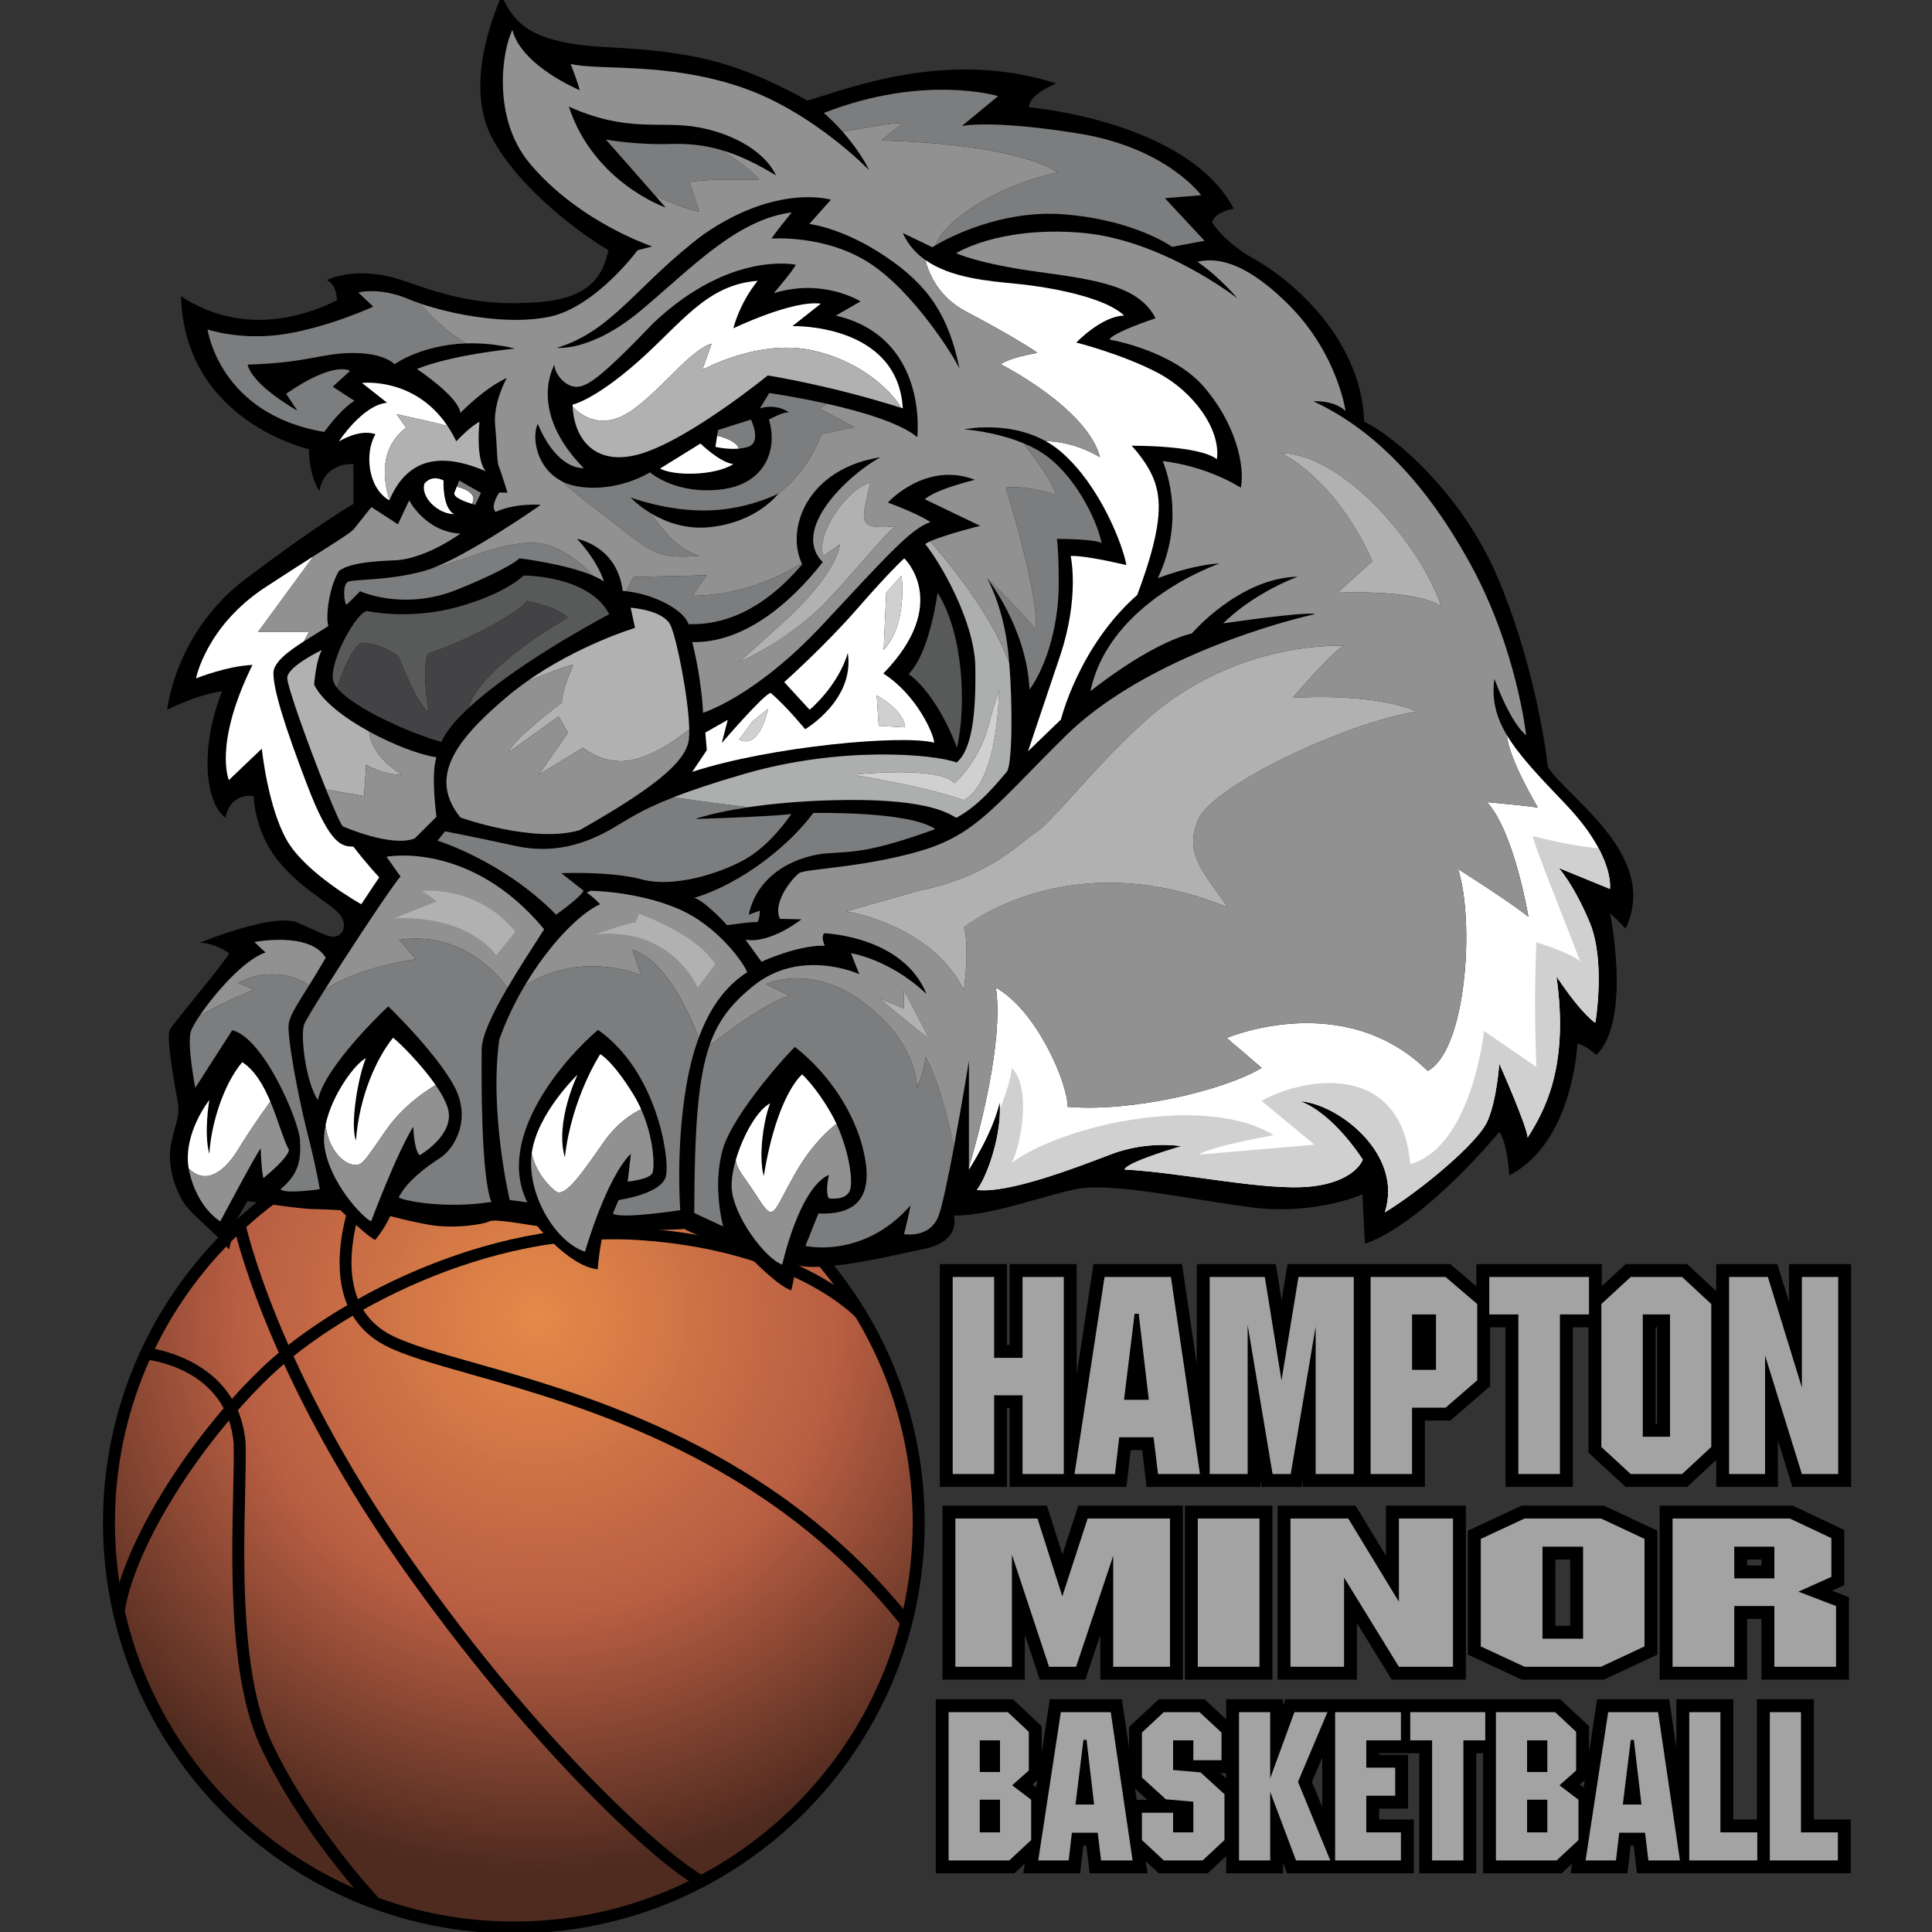 <?xml version="1.0" encoding="UTF-8"?>
<svg id="Layer_1" xmlns="http://www.w3.org/2000/svg" version="1.1" xmlns:xlink="http://www.w3.org/1999/xlink" viewBox="0 0 300 300">
  <rect x="0" y="0" width="300" height="300" fill="#333333" stroke="none"/>
  <!-- Generator: Adobe Illustrator 29.7.1, SVG Export Plug-In . SVG Version: 2.1.1 Build 8)  -->
  <defs>
    <style>
      .st0 {
        fill: #df8447;
      }

      .st1 {
        fill: #adaeae;
      }

      .st2 {
        fill: #904a35;
      }

      .st3 {
        fill: #773e2d;
      }

      .st4 {
        fill: #572e22;
      }

      .st5 {
        fill: #ad593f;
      }

      .st6 {
        fill: #663627;
      }

      .st7 {
        fill: #5c3124;
      }

      .st8 {
        fill: #ca6f45;
      }

      .st9 {
        fill: #b65d42;
      }

      .st10 {
        fill: #bf6444;
      }

      .st11 {
        fill: #994f38;
      }

      .st12 {
        fill: #603325;
      }

      .st13 {
        fill: #8e4934;
      }

      .st14 {
        fill: #894733;
      }

      .st15 {
        fill: #552d21;
      }

      .st16 {
        fill: #585a5a;
      }

      .st17 {
        fill: #d57a46;
      }

      .st18 {
        fill: #653527;
      }

      .st19 {
        fill: #954d37;
      }

      .st20 {
        fill: #a5553c;
      }

      .st21 {
        fill: #824430;
      }

      .st22 {
        fill: #bc6143;
      }

      .st23 {
        fill: #542d21;
      }

      .st24 {
        fill: #db8047;
      }

      .st25 {
        fill: #9f523a;
      }

      .st26 {
        fill: #e28748;
      }

      .st27 {
        fill: #a1533b;
      }

      .st28 {
        fill: #693728;
      }

      .st29 {
        fill: #d97e47;
      }

      .st30 {
        fill: #ac583e;
      }

      .st31 {
        fill: #7c412e;
      }

      .st32 {
        fill: #b85e42;
      }

      .st33 {
        fill: #683728;
      }

      .st34 {
        fill: #fff;
      }

      .st35 {
        fill: #9c5039;
      }

      .st36 {
        fill: #dd8247;
      }

      .st37 {
        fill: #ab583e;
      }

      .st38 {
        fill: #b75e42;
      }

      .st39 {
        fill: #7f422f;
      }

      .st40 {
        fill: #a6553c;
      }

      .st41 {
        fill: #d67b46;
      }

      .st42 {
        fill: #8b4833;
      }

      .st43 {
        fill: #e48948;
      }

      .st44 {
        fill: #c76c45;
      }

      .st45 {
        fill: #9b5039;
      }

      .st46 {
        fill: #e08548;
      }

      .st47 {
        fill: #623426;
      }

      .st48 {
        fill: none;
      }

      .st49 {
        fill: #673627;
      }

      .st50 {
        fill: #b2b1b1;
      }

      .st51 {
        fill: #a2533b;
      }

      .st52 {
        fill: #934c36;
      }

      .st53 {
        fill: #cc7145;
      }

      .st54 {
        fill: #814330;
      }

      .st55 {
        fill: #aa573e;
      }

      .st56 {
        fill: #5d3124;
      }

      .st57 {
        fill: #6f3a2a;
      }

      .st58 {
        fill: #7e422f;
      }

      .st59 {
        fill: #a0523a;
      }

      .st60 {
        fill: #5e3224;
      }

      .st61 {
        fill: #834431;
      }

      .st62 {
        fill: #c26744;
      }

      .st63 {
        fill: #de8347;
      }

      .st64 {
        fill: #ae593f;
      }

      .st65 {
        fill: #7a402e;
      }

      .st66 {
        fill: #c66b44;
      }

      .st67 {
        fill: #874632;
      }

      .st68 {
        fill: #929191;
      }

      .st69 {
        fill: #a4543c;
      }

      .st70 {
        fill: #5b3023;
      }

      .st71 {
        fill: #7b402e;
      }

      .st72 {
        fill: #532c21;
      }

      .st73 {
        fill: #a7563d;
      }

      .st74 {
        fill: #8d4934;
      }

      .st75 {
        fill: #434345;
      }

      .st76 {
        fill: #562e22;
      }

      .st77 {
        fill: #6d3929;
      }

      .st78 {
        fill: #b95f43;
      }

      .st79 {
        fill: #914b35;
      }

      .st80 {
        fill: #ba5f43;
      }

      .st81 {
        fill: #d07546;
      }

      .st82 {
        fill: #8a4733;
      }

      .st83 {
        fill: #c46944;
      }

      .st84 {
        fill: #d1d0d0;
      }

      .st85 {
        fill: #924b36;
      }

      .st86 {
        fill: #e18648;
      }

      .st87 {
        fill: #6a3828;
      }

      .st88 {
        fill: #743d2c;
      }

      .st89 {
        fill: #cb7045;
      }

      .st90 {
        fill: #dc8147;
      }

      .st91 {
        fill: #d87d47;
      }

      .st92 {
        fill: #a9573d;
      }

      .st93 {
        fill: #4e2a1f;
      }

      .st94 {
        fill: #6e3a2a;
      }

      .st95 {
        fill: #964d37;
      }

      .st96 {
        fill: #c16644;
      }

      .st97 {
        fill: #a8563d;
      }

      .st98 {
        fill: #5a3023;
      }

      .st99 {
        fill: #c36844;
      }

      .st100 {
        fill: #974e37;
      }

      .st101 {
        fill: #bd6243;
      }

      .st102 {
        fill: #bb6043;
      }

      .st103 {
        fill: #944c36;
      }

      .st104 {
        fill: #703b2a;
      }

      .st105 {
        fill: #713b2b;
      }

      .st106 {
        fill: #af5a3f;
      }

      .st107 {
        fill: #753d2c;
      }

      .st108 {
        fill: #9a4f38;
      }

      .st109 {
        fill: #d27746;
      }

      .st110 {
        fill: #d37846;
      }

      .st111 {
        fill: #c86d45;
      }

      .st112 {
        fill: #854531;
      }

      .st113 {
        fill: #723c2b;
      }

      .st114 {
        fill: #b45c41;
      }

      .st115 {
        fill: #783f2d;
      }

      .st116 {
        fill: #884632;
      }

      .st117 {
        fill: #e38848;
      }

      .st118 {
        fill: #864532;
      }

      .st119 {
        fill: #7d412f;
      }

      .st120 {
        fill: #592f23;
      }

      .st121 {
        fill: #793f2d;
      }

      .st122 {
        fill: #d17646;
      }

      .st123 {
        fill: #582f22;
      }

      .st124 {
        fill: #5f3225;
      }

      .st125 {
        fill: #643526;
      }

      .st126 {
        fill: #4f2a1f;
      }

      .st127 {
        fill: #8f4a35;
      }

      .st128 {
        fill: #763e2c;
      }

      .st129 {
        fill: #9d5139;
      }

      .st130 {
        fill: #633426;
      }

      .st131 {
        fill: #d77c46;
      }

      .st132 {
        fill: #d47946;
      }

      .st133 {
        fill: #a3a3a3;
      }

      .st134 {
        fill: #cd7245;
      }

      .st135 {
        fill: #8c4834;
      }

      .st136 {
        fill: #613325;
      }

      .st137 {
        fill: #ce7345;
      }

      .st138 {
        fill: #b15b40;
      }

      .st139 {
        fill: #b35c41;
      }

      .st140 {
        fill: #b25b40;
      }

      .st141 {
        fill: #c56a44;
      }

      .st142 {
        fill: #522c20;
      }

      .st143 {
        fill: #a3543b;
      }

      .st144 {
        fill: #b55d41;
      }

      .st145 {
        fill: #7c7d7e;
      }

      .st146 {
        fill: #9e513a;
      }

      .st147 {
        fill: #512b20;
      }

      .st148 {
        clip-path: url(#clippath);
      }

      .st149 {
        fill: #c06544;
      }

      .st150 {
        fill: #804330;
      }

      .st151 {
        fill: #984e38;
      }

      .st152 {
        fill: #6c3929;
      }

      .st153 {
        fill: #502b20;
      }

      .st154 {
        fill: #c96e45;
      }

      .st155 {
        fill: #be6343;
      }

      .st156 {
        fill: #6b3829;
      }

      .st157 {
        fill: #da7f47;
      }

      .st158 {
        fill: #b05a40;
      }

      .st159 {
        fill: #733c2b;
      }
    </style>
    <clipPath id="clippath">
      <circle class="st48" cx="79.787" cy="236.435" r="62.868"/>
    </clipPath>
  </defs>
  <g class="st148">
    <rect class="st93" x="16.919" y="173.567" width="125.737" height="125.737"/>
    <path class="st93" d="M143.656,204.382v61.334h1.182c-15.697,15.697-37.381,25.405-61.334,25.405s-45.637-9.709-61.334-25.405c-3.924-3.924-7.474-8.223-10.592-12.837h4.341v-80.311h127.737v31.815Z"/>
    <path class="st126" d="M143.656,204.382v61.065h.913c-15.628,15.628-37.218,25.294-61.065,25.294s-45.437-9.666-61.065-25.294c-3.907-3.907-7.441-8.187-10.545-12.781h4.025v-80.099h127.737v31.815Z"/>
    <path class="st153" d="M143.656,204.382v60.796h.644c-15.559,15.559-37.054,25.183-60.796,25.183s-45.237-9.624-60.796-25.183c-3.89-3.89-7.409-8.151-10.499-12.725h3.71v-79.887h127.737v31.815Z"/>
    <path class="st147" d="M143.656,204.382v60.528h.376c-15.49,15.49-36.89,25.071-60.528,25.071s-45.037-9.581-60.528-25.071c-3.873-3.873-7.376-8.115-10.452-12.668h3.395v-79.674h127.737v31.815Z"/>
    <path class="st142" d="M143.656,204.382v60.259h.107c-15.422,15.422-36.726,24.96-60.259,24.96s-44.837-9.538-60.259-24.96c-3.855-3.855-7.343-8.079-10.406-12.612h3.08v-79.462h127.737v31.815Z"/>
    <path class="st72" d="M143.656,204.382v53.966h5.314c-1.729,2.095-3.557,4.106-5.476,6.025-15.353,15.353-36.563,24.849-59.99,24.849s-44.637-9.496-59.99-24.849c-3.838-3.838-7.31-8.042-10.36-12.556h2.765v-79.249h127.737v31.815Z"/>
    <path class="st23" d="M143.656,204.382v53.724h5.021c-1.721,2.086-3.541,4.087-5.451,5.998-15.284,15.284-36.399,24.738-59.722,24.738s-44.438-9.453-59.722-24.738c-3.821-3.821-7.278-8.006-10.313-12.5h2.45v-79.037h127.737v31.815Z"/>
    <path class="st15" d="M143.656,204.382v53.482h4.728c-1.713,2.076-3.525,4.069-5.427,5.971-15.215,15.215-36.235,24.626-59.453,24.626s-44.238-9.411-59.453-24.626c-3.804-3.804-7.245-7.97-10.267-12.443h2.135v-78.824h127.737v31.815Z"/>
    <path class="st76" d="M143.656,204.382v53.24h4.434c-1.706,2.067-3.509,4.05-5.402,5.944-15.147,15.147-36.071,24.515-59.184,24.515s-44.038-9.368-59.184-24.515c-3.787-3.787-7.212-7.934-10.22-12.387h1.82v-78.612h127.737v31.815Z"/>
    <path class="st4" d="M143.656,204.382v52.999h4.141c-1.698,2.057-3.493,4.032-5.378,5.917-15.078,15.078-35.908,24.404-58.916,24.404s-43.838-9.326-58.916-24.404c-3.769-3.769-7.179-7.898-10.174-12.331h1.505v-78.399h127.737v31.815Z"/>
    <path class="st123" d="M143.656,204.382v52.757h3.848c-1.69,2.048-3.477,4.014-5.353,5.89-15.009,15.009-35.744,24.292-58.647,24.292s-43.638-9.283-58.647-24.292c-3.752-3.752-7.147-7.862-10.128-12.275h1.19v-78.187h127.737v31.815Z"/>
    <path class="st120" d="M143.656,204.382v52.515h3.555c-1.683,2.039-3.461,3.995-5.329,5.863-14.94,14.94-35.58,24.181-58.378,24.181s-43.438-9.241-58.378-24.181c-3.735-3.735-7.114-7.826-10.081-12.219h.875v-77.974h127.737v31.815Z"/>
    <path class="st98" d="M143.656,204.382v52.274h3.261c-1.675,2.029-3.445,3.977-5.304,5.836-14.872,14.872-35.416,24.07-58.11,24.07s-43.238-9.198-58.11-24.07c-3.718-3.718-7.081-7.79-10.035-12.162h.56v-77.762h127.737v31.815Z"/>
    <path class="st70" d="M143.656,204.382v52.032h2.968c-1.667,2.02-3.429,3.959-5.279,5.809-14.803,14.803-35.253,23.958-57.841,23.958s-43.038-9.156-57.841-23.958c-3.701-3.701-7.048-7.754-9.988-12.106h.244v-77.55h127.737v31.815Z"/>
    <path class="st7" d="M143.656,204.382v51.79h2.675c-1.659,2.011-3.413,3.94-5.255,5.782-14.734,14.734-35.089,23.847-57.572,23.847s-42.838-9.113-57.572-23.847c-3.683-3.683-7.016-7.718-9.942-12.05-1.463-2.166-2.825-4.406-4.078-6.713h4.008v-70.624h127.737v31.815Z"/>
    <path class="st56" d="M143.656,204.382v51.549h2.382c-1.652,2.001-3.397,3.922-5.23,5.755-14.665,14.665-34.925,23.736-57.303,23.736s-42.638-9.071-57.303-23.736c-3.666-3.666-6.983-7.682-9.896-11.994-1.456-2.156-2.812-4.385-4.059-6.682h3.673v-70.443h127.737v31.815Z"/>
    <path class="st60" d="M143.656,204.382v45.097h6.732c-2.899,4.291-6.2,8.288-9.849,11.937-14.596,14.596-34.761,23.625-57.035,23.625s-42.438-9.028-57.035-23.625c-7.298-7.298-13.204-15.989-17.286-25.639h6.736v-63.211h127.737v31.815Z"/>
    <path class="st124" d="M143.656,204.382v44.885h6.417c-2.885,4.271-6.171,8.249-9.803,11.881-14.528,14.528-34.598,23.513-56.766,23.513s-42.238-8.986-56.766-23.513c-7.264-7.264-13.142-15.913-17.205-25.518h6.386v-63.063h127.737v31.815Z"/>
    <path class="st12" d="M143.656,204.382v44.673h6.102c-2.872,4.251-6.142,8.21-9.756,11.825-14.459,14.459-34.434,23.402-56.497,23.402s-42.038-8.943-56.497-23.402c-7.229-7.229-13.08-15.838-17.123-25.397h6.036v-62.915h127.737v31.815Z"/>
    <path class="st136" d="M143.656,204.382v44.46h5.787c-2.858,4.23-6.112,8.171-9.71,11.769-14.39,14.39-34.27,23.291-56.229,23.291s-41.839-8.901-56.229-23.291c-7.195-7.195-13.018-15.763-17.042-25.276h5.686v-62.767h127.737v31.815Z"/>
    <path class="st47" d="M143.656,204.382v44.248h5.472c-2.844,4.21-6.083,8.132-9.664,11.712-14.321,14.321-34.106,23.179-55.96,23.179s-41.639-8.858-55.96-23.179c-7.161-7.161-12.956-15.687-16.96-25.155h5.335v-62.619h127.737v31.815Z"/>
    <path class="st130" d="M143.656,204.382v44.035h5.157c-2.831,4.19-6.054,8.093-9.617,11.656-14.253,14.253-33.943,23.068-55.691,23.068s-41.439-8.815-55.691-23.068c-7.126-7.126-12.893-15.612-16.879-25.035h4.985v-62.472h127.737v31.815Z"/>
    <path class="st125" d="M143.656,204.382v43.823h4.841c-2.817,4.17-6.025,8.054-9.571,11.6-14.184,14.184-33.779,22.957-55.423,22.957s-41.239-8.773-55.423-22.957c-7.092-7.092-12.831-15.537-16.797-24.914h4.635v-62.324h127.737v31.815Z"/>
    <path class="st18" d="M143.656,204.382v43.61h4.526c-2.803,4.15-5.996,8.015-9.524,11.544-14.115,14.115-33.615,22.846-55.154,22.846s-41.039-8.73-55.154-22.846c-7.058-7.058-12.769-15.461-16.716-24.793h4.285v-62.176h127.737v31.815Z"/>
    <path class="st6" d="M143.656,204.382v43.398h4.211c-2.79,4.129-5.966,7.976-9.478,11.487-14.046,14.046-33.451,22.734-54.885,22.734s-40.839-8.688-54.885-22.734c-7.023-7.023-12.707-15.386-16.635-24.672h3.935v-62.028h127.737v31.815Z"/>
    <path class="st49" d="M143.656,204.382v43.185h3.896c-2.776,4.109-5.937,7.937-9.432,11.431-13.978,13.978-33.287,22.623-54.617,22.623s-40.639-8.645-54.617-22.623c-6.989-6.989-12.645-15.311-16.553-24.551h3.585v-61.88h127.737v31.815Z"/>
    <path class="st33" d="M143.656,204.382v42.973h3.581c-2.762,4.089-5.908,7.898-9.385,11.375-13.909,13.909-33.124,22.512-54.348,22.512s-40.439-8.603-54.348-22.512c-6.954-6.954-12.582-15.235-16.472-24.431h3.235v-59.834h-3.235c.972-2.299,2.053-4.541,3.237-6.719v4.821h127.735v31.815Z"/>
    <path class="st28" d="M143.656,204.382v42.76h3.266c-2.749,4.069-5.879,7.859-9.339,11.319-13.84,13.84-32.96,22.4-54.079,22.4s-40.239-8.56-54.079-22.4c-6.92-6.92-12.52-15.16-16.39-24.31h2.885v-59.539h-2.885c.968-2.287,2.043-4.518,3.221-6.685v4.64h127.401v31.815Z"/>
    <path class="st87" d="M143.656,204.382v42.548h2.951c-2.735,4.049-5.85,7.82-9.292,11.263-13.771,13.771-32.796,22.289-53.811,22.289s-40.039-8.518-53.811-22.289c-6.886-6.886-12.458-15.085-16.309-24.189h2.534v-59.243h-2.534c.963-2.276,2.033-4.496,3.205-6.652v4.459h127.067v31.815Z"/>
    <path class="st156" d="M143.656,204.382v42.336h2.636c-2.721,4.028-5.82,7.781-9.246,11.206-13.703,13.703-32.632,22.178-53.542,22.178s-39.839-8.475-53.542-22.178c-6.851-6.851-12.396-15.009-16.227-24.068h2.184v-58.947h-2.184c.958-2.265,2.023-4.473,3.189-6.619v4.278h126.733v31.815Z"/>
    <path class="st152" d="M143.656,204.382v42.123h2.321c-2.708,4.008-5.791,7.742-9.2,11.15-13.634,13.634-32.469,22.066-53.273,22.066s-39.639-8.433-53.273-22.066c-6.817-6.817-12.334-14.934-16.146-23.948h1.834v-58.651h-1.834c.953-2.253,2.013-4.451,3.173-6.586v4.097h126.399v31.815Z"/>
    <path class="st77" d="M143.656,204.382v41.911h2.006c-2.694,3.988-5.762,7.703-9.153,11.094-13.565,13.565-32.305,21.955-53.004,21.955s-39.439-8.39-53.004-21.955c-6.783-6.783-12.271-14.859-16.064-23.827h1.484v-58.355h-1.484c.948-2.242,2.003-4.428,3.157-6.553v3.915h126.064v31.815Z"/>
    <path class="st94" d="M143.656,204.382v41.698h1.691c-2.681,3.968-5.733,7.664-9.107,11.038-13.496,13.496-32.141,21.844-52.736,21.844-41.189,0-74.58-33.39-74.58-74.58h6.995v-29.03h-1.134c.943-2.231,1.992-4.406,3.141-6.519v3.734h125.73v31.815Z"/>
    <path class="st57" d="M143.656,204.382v41.486h1.376c-2.667,3.947-5.704,7.624-9.06,10.981-13.428,13.428-31.977,21.733-52.467,21.733-40.979,0-74.2-33.22-74.2-74.2h6.615v-28.882h-.784c.939-2.219,1.982-4.383,3.125-6.486v3.553h125.396v31.815Z"/>
    <path class="st104" d="M143.656,204.382v41.273h1.06c-2.653,3.927-5.674,7.585-9.014,10.925-13.359,13.359-31.814,21.621-52.198,21.621-40.769,0-73.82-33.05-73.82-73.82h6.235v-28.734h-.434c.934-2.208,1.972-4.361,3.109-6.453v3.372h125.062v31.815Z"/>
    <path class="st105" d="M143.656,204.382v41.061h.745c-2.64,3.907-5.645,7.546-8.968,10.869-13.29,13.29-31.65,21.51-51.93,21.51-40.56,0-73.44-32.88-73.44-73.44h5.855v-28.586h-.084c.929-2.197,1.962-4.338,3.093-6.42v3.191h124.728v31.815Z"/>
    <path class="st113" d="M143.656,204.382v40.848h.43c-2.626,3.887-5.616,7.507-8.921,10.813-13.221,13.221-31.486,21.399-51.661,21.399-40.35,0-73.06-32.71-73.06-73.06,0-10.087,2.044-19.697,5.741-28.438.924-2.185,1.952-4.316,3.077-6.386v3.01h124.394v31.815Z"/>
    <path class="st159" d="M143.656,204.382v28.29h6.816c-3.678,8.695-9,16.526-15.576,23.102-13.152,13.152-31.322,21.287-51.392,21.287-40.14,0-72.68-32.54-72.68-72.68,0-10.035,2.034-19.595,5.712-28.29.919-2.174,1.942-4.294,3.061-6.353v2.829h124.06v31.815Z"/>
    <path class="st88" d="M143.656,204.382v28.142h6.466c-3.659,8.65-8.953,16.439-15.494,22.981-13.084,13.084-31.159,21.176-51.124,21.176-39.93,0-72.3-32.37-72.3-72.3,0-9.983,2.023-19.493,5.682-28.142.915-2.162,1.932-4.271,3.045-6.32v2.648h123.726v31.815Z"/>
    <path class="st107" d="M143.656,204.382v27.994h6.116c-3.639,8.604-8.906,16.353-15.413,22.861-13.015,13.015-30.995,21.065-50.855,21.065-39.72,0-71.92-32.2-71.92-71.92,0-9.93,2.012-19.39,5.652-27.994.91-2.151,1.921-4.249,3.029-6.287v2.466h123.391v31.815Z"/>
    <path class="st128" d="M143.656,204.382v27.847h5.766c-3.62,8.559-8.858,16.267-15.332,22.74-12.946,12.946-30.831,20.954-50.586,20.954-39.51,0-71.54-32.029-71.54-71.54,0-9.878,2.002-19.288,5.622-27.847.905-2.14,1.911-4.226,3.013-6.254v2.285h123.057v31.815Z"/>
    <path class="st3" d="M143.656,204.382v27.699h5.416c-3.601,8.513-8.811,16.18-15.25,22.619-12.877,12.877-30.667,20.842-50.318,20.842-39.301,0-71.16-31.859-71.16-71.16,0-9.825,1.991-19.185,5.592-27.699.9-2.128,1.901-4.204,2.997-6.22v2.104h122.723v31.815Z"/>
    <path class="st115" d="M143.656,204.382v27.551h5.066c-3.582,8.468-8.764,16.094-15.169,22.498-12.809,12.809-30.504,20.731-50.049,20.731-39.091,0-70.78-31.689-70.78-70.78,0-9.773,1.981-19.083,5.562-27.551.895-2.117,1.891-4.181,2.981-6.187v1.923h122.389v31.815Z"/>
    <path class="st121" d="M143.656,204.382v27.403h4.716c-3.562,8.423-8.717,16.007-15.087,22.377-12.74,12.74-30.34,20.62-49.78,20.62-38.881,0-70.4-31.519-70.4-70.4,0-9.72,1.97-18.98,5.532-27.403.891-2.106,1.881-4.159,2.965-6.154v1.742h122.055v31.815Z"/>
    <path class="st65" d="M143.656,204.382v27.255h4.365c-3.543,8.377-8.67,15.921-15.006,22.257-12.671,12.671-30.176,20.508-49.512,20.508-38.671,0-70.02-31.349-70.02-70.02,0-9.668,1.959-18.878,5.503-27.255.886-2.094,1.871-4.136,2.949-6.121v1.561h121.721v31.815Z"/>
    <path class="st71" d="M143.656,204.382v27.107h4.015c-3.524,8.332-8.623,15.835-14.924,22.136-12.602,12.602-30.012,20.397-49.243,20.397-38.461,0-69.64-31.179-69.64-69.64,0-9.615,1.949-18.775,5.473-27.107.881-2.083,1.86-4.114,2.933-6.088v1.38h121.387v31.815Z"/>
    <path class="st31" d="M143.656,204.382v26.959h3.665c-3.505,8.286-8.576,15.748-14.843,22.015-12.534,12.534-29.849,20.286-48.974,20.286-38.251,0-69.26-31.009-69.26-69.26,0-9.563,1.938-18.673,5.443-26.959,1.752-4.143,3.896-8.08,6.386-11.765v6.909h114.863v-6.909c2.489,3.685,4.633,7.622,6.386,11.765h-3.665v26.959Z"/>
    <path class="st119" d="M143.656,204.382v26.811h3.315c-3.486,8.241-8.529,15.662-14.762,21.894-12.465,12.465-29.685,20.174-48.705,20.174-38.041,0-68.88-30.839-68.88-68.88,0-9.51,1.927-18.571,5.413-26.811,1.743-4.12,3.875-8.036,6.351-11.7v6.697h114.233v-6.697c2.476,3.664,4.608,7.58,6.351,11.7h-3.315v26.811Z"/>
    <path class="st58" d="M143.656,204.382v26.663h2.965c-3.466,8.195-8.482,15.575-14.68,21.774-12.396,12.396-29.521,20.063-48.437,20.063-37.832,0-68.5-30.668-68.5-68.5,0-9.458,1.917-18.468,5.383-26.663,1.733-4.098,3.854-7.991,6.316-11.636v6.484h113.603v-6.484c2.462,3.644,4.583,7.538,6.316,11.636h-2.965v26.663Z"/>
    <path class="st39" d="M143.656,204.382v26.515h2.615c-3.447,8.15-8.435,15.489-14.599,21.653-12.327,12.327-29.357,19.952-48.168,19.952-37.622,0-68.12-30.498-68.12-68.12,0-9.405,1.906-18.366,5.353-26.515,1.724-4.075,3.832-7.947,6.281-11.571v6.272h112.972v-6.272c2.448,3.624,4.557,7.496,6.281,11.571h-2.615v26.515Z"/>
    <path class="st150" d="M143.656,204.382v26.367h2.265c-3.428,8.104-8.388,15.403-14.517,21.532-12.259,12.259-29.194,19.841-47.899,19.841-37.412,0-67.74-30.328-67.74-67.74,0-9.353,1.896-18.263,5.323-26.367,1.714-4.052,3.811-7.903,6.246-11.507v6.059h112.342v-6.059c2.435,3.604,4.532,7.454,6.246,11.507h-2.265v26.367Z"/>
    <path class="st54" d="M143.656,204.382v26.22h1.915c-3.409,8.059-8.341,15.316-14.436,21.411-12.19,12.19-29.03,19.729-47.631,19.729-37.202,0-67.36-30.158-67.36-67.36,0-9.3,1.885-18.161,5.293-26.22,1.704-4.029,3.79-7.858,6.211-11.442v5.847h111.712v-5.847c2.421,3.584,4.506,7.413,6.211,11.442h-1.915v26.22Z"/>
    <path class="st21" d="M150.484,204.382c0,36.992-29.988,66.98-66.98,66.98s-66.98-29.988-66.98-66.98c0-9.248,1.874-18.058,5.264-26.072,1.695-4.007,3.768-7.814,6.176-11.378v5.634h111.082v-5.634c2.407,3.563,4.481,7.371,6.176,11.378h-1.564v26.072h6.828Z"/>
    <path class="st61" d="M150.104,204.382c0,36.782-29.818,66.6-66.6,66.6s-66.6-29.818-66.6-66.6c0-9.196,1.864-17.956,5.234-25.924,1.685-3.984,3.747-7.77,6.14-11.313v5.422h110.452v-5.422c2.394,3.543,4.455,7.329,6.14,11.313h-1.214v25.924h6.448Z"/>
    <path class="st112" d="M149.724,204.382c0,36.572-29.648,66.22-66.22,66.22s-66.22-29.648-66.22-66.22c0-9.143,1.853-17.853,5.204-25.776,1.675-3.961,3.725-7.726,6.105-11.248v5.209h109.822v-5.209c2.38,3.523,4.43,7.287,6.105,11.248h-.864v25.776h6.068Z"/>
    <path class="st118" d="M149.344,204.382c0,36.363-29.478,65.84-65.84,65.84s-65.84-29.478-65.84-65.84c0-9.091,1.842-17.751,5.174-25.628,1.666-3.939,3.704-7.681,6.07-11.184v4.997h109.191v-4.997c2.366,3.503,4.405,7.245,6.07,11.184h-.514v25.628h5.688Z"/>
    <path class="st67" d="M148.964,204.382c0,36.153-29.308,65.46-65.46,65.46s-65.46-29.308-65.46-65.46c0-9.038,1.832-17.649,5.144-25.48,1.656-3.916,3.683-7.637,6.035-11.119v4.785h108.561v-4.785c2.353,3.483,4.379,7.204,6.035,11.119h-.164v25.48h5.308Z"/>
    <path class="st116" d="M148.584,204.382c0,35.943-29.137,65.08-65.08,65.08s-65.08-29.137-65.08-65.08c0-8.986,1.821-17.546,5.114-25.332,1.647-3.893,3.661-7.593,6-11.055v4.572h107.931v-4.572c2.339,3.462,4.354,7.162,6,11.055,3.293,7.786,5.114,16.346,5.114,25.332Z"/>
    <path class="st14" d="M148.204,204.382c0,35.733-28.967,64.7-64.7,64.7s-64.7-28.967-64.7-64.7c0-8.933,1.81-17.444,5.084-25.184,1.637-3.87,3.64-7.548,5.965-10.99v4.36h107.301v-4.36c2.325,3.442,4.328,7.12,5.965,10.99,3.274,7.741,5.084,16.251,5.084,25.184Z"/>
    <path class="st82" d="M147.824,204.382c0,35.523-28.797,64.32-64.32,64.32s-64.32-28.797-64.32-64.32c0-8.881,1.8-17.341,5.055-25.036,1.627-3.848,3.619-7.504,5.93-10.926v4.147h106.671v-4.147c2.312,3.422,4.303,7.078,5.93,10.926,3.255,7.695,5.055,16.156,5.055,25.036Z"/>
    <path class="st42" d="M147.444,204.382c0,35.313-28.627,63.94-63.94,63.94s-63.94-28.627-63.94-63.94c0-8.828,1.789-17.239,5.025-24.888,1.618-3.825,3.597-7.46,5.895-10.861v3.935h106.041v-3.935c2.298,3.402,4.277,7.036,5.895,10.861,3.236,7.65,5.025,16.06,5.025,24.888Z"/>
    <path class="st135" d="M147.064,204.382c0,35.103-28.457,63.56-63.56,63.56s-63.56-28.457-63.56-63.56c0-8.776,1.779-17.136,4.995-24.741,1.608-3.802,3.576-7.415,5.86-10.797v3.722h105.41v-3.722c2.284,3.381,4.252,6.995,5.86,10.797,3.216,7.604,4.995,15.965,4.995,24.741Z"/>
    <path class="st74" d="M146.684,204.382c0,34.894-28.287,63.18-63.18,63.18s-63.18-28.287-63.18-63.18c0-8.723,1.768-17.034,4.965-24.593,1.599-3.779,3.554-7.371,5.825-10.732v3.51h104.78v-3.51c2.271,3.361,4.227,6.953,5.825,10.732,3.197,7.559,4.965,15.869,4.965,24.593Z"/>
    <path class="st13" d="M146.304,204.382c0,34.684-28.117,62.8-62.8,62.8s-62.8-28.117-62.8-62.8c0-8.671,1.757-16.931,4.935-24.445,1.589-3.757,3.533-7.327,5.79-10.668v3.297h104.15v-3.297c2.257,3.341,4.201,6.911,5.79,10.668,3.178,7.513,4.935,15.774,4.935,24.445Z"/>
    <path class="st127" d="M145.924,204.382c0,34.474-27.947,62.42-62.42,62.42s-62.42-27.947-62.42-62.42c0-8.618,1.747-16.829,4.905-24.297,1.579-3.734,3.512-7.282,5.755-10.603v3.085h103.52v-3.085c2.243,3.321,4.176,6.869,5.755,10.603,3.159,7.468,4.905,15.678,4.905,24.297Z"/>
    <path class="st2" d="M145.544,204.382c0,34.264-27.776,62.04-62.04,62.04s-62.04-27.776-62.04-62.04c0-8.566,1.736-16.726,4.875-24.149,1.57-3.711,3.49-7.238,5.72-10.538v2.873h102.89v-2.873c2.23,3.301,4.15,6.827,5.72,10.538,3.139,7.422,4.875,15.583,4.875,24.149Z"/>
    <path class="st79" d="M145.164,204.382c0,34.054-27.606,61.66-61.66,61.66s-61.66-27.606-61.66-61.66c0-8.514,1.725-16.624,4.846-24.001,1.56-3.688,3.469-7.194,5.685-10.474v2.66h102.259v-2.66c2.216,3.28,4.125,6.785,5.685,10.474,3.12,7.377,4.846,15.487,4.846,24.001Z"/>
    <path class="st85" d="M144.784,204.382c0,33.844-27.436,61.28-61.28,61.28s-61.28-27.436-61.28-61.28c0-8.461,1.715-16.522,4.816-23.853,1.55-3.666,3.448-7.149,5.65-10.409v2.448h101.629v-2.448c2.203,3.26,4.1,6.744,5.65,10.409,3.101,7.331,4.816,15.392,4.816,23.853Z"/>
    <path class="st52" d="M144.404,204.382c0,33.634-27.266,60.9-60.9,60.9s-60.9-27.266-60.9-60.9c0-8.409,1.704-16.419,4.786-23.705,1.541-3.643,3.426-7.105,5.615-10.345v2.235h100.999v-2.235c2.189,3.24,4.074,6.702,5.615,10.345,3.082,7.286,4.786,15.297,4.786,23.705Z"/>
    <path class="st103" d="M144.024,204.382c0,33.425-27.096,60.52-60.52,60.52s-60.52-27.096-60.52-60.52c0-8.356,1.693-16.317,4.756-23.557,1.531-3.62,3.405-7.061,5.58-10.28v2.023h100.369v-2.023c2.175,3.22,4.049,6.66,5.58,10.28,3.062,7.241,4.756,15.201,4.756,23.557Z"/>
    <path class="st19" d="M143.644,204.382c0,33.215-26.926,60.14-60.14,60.14s-60.14-26.926-60.14-60.14c0-8.304,1.683-16.214,4.726-23.409,1.522-3.598,3.383-7.016,5.545-10.216v1.81h99.739v-1.81c2.162,3.199,4.023,6.618,5.545,10.216,3.043,7.195,4.726,15.106,4.726,23.409Z"/>
    <path class="st95" d="M143.264,204.382c0,33.005-26.756,59.76-59.76,59.76s-59.76-26.756-59.76-59.76c0-8.251,1.672-16.112,4.696-23.261,1.512-3.575,3.362-6.972,5.51-10.151v1.598h99.109v-1.598c2.148,3.179,3.998,6.576,5.51,10.151,3.024,7.15,4.696,15.01,4.696,23.261Z"/>
    <path class="st100" d="M142.884,204.382c0,32.795-26.586,59.38-59.38,59.38s-59.38-26.586-59.38-59.38c0-8.199,1.662-16.009,4.666-23.114,1.502-3.552,3.341-6.928,5.475-10.087v1.385h98.478v-1.385c2.134,3.159,3.972,6.535,5.475,10.087,3.005,7.104,4.666,14.915,4.666,23.114Z"/>
    <path class="st151" d="M142.504,204.382c0,32.585-26.415,59.001-59.001,59.001s-59.001-26.415-59.001-59.001c0-8.146,1.651-15.907,4.637-22.966,1.493-3.529,3.319-6.883,5.44-10.022v1.173h97.848v-1.173c2.121,3.139,3.947,6.493,5.44,10.022,2.986,7.059,4.637,14.819,4.637,22.966Z"/>
    <path class="st11" d="M142.124,204.382c0,32.375-26.245,58.621-58.621,58.621s-58.621-26.245-58.621-58.621c0-8.094,1.64-15.804,4.607-22.818,1.483-3.507,3.298-6.839,5.405-9.958v.96h97.218v-.96c2.107,3.119,3.922,6.451,5.405,9.958,2.966,7.013,4.607,14.724,4.607,22.818Z"/>
    <path class="st108" d="M141.744,204.382c0,32.165-26.075,58.241-58.241,58.241s-58.241-26.075-58.241-58.241c0-8.041,1.63-15.702,4.577-22.67,1.474-3.484,3.276-6.795,5.37-9.893v.748h96.588v-.748c2.093,3.098,3.896,6.409,5.37,9.893,2.947,6.968,4.577,14.629,4.577,22.67Z"/>
    <path class="st45" d="M141.364,204.382c0,31.956-25.905,57.861-57.861,57.861s-57.861-25.905-57.861-57.861c0-7.989,1.619-15.6,4.547-22.522,1.464-3.461,3.255-6.75,5.335-9.828v.536h95.958v-.536c2.08,3.078,3.871,6.367,5.335,9.828,2.928,6.922,4.547,14.533,4.547,22.522Z"/>
    <path class="st35" d="M140.984,204.382c0,31.746-25.735,57.481-57.481,57.481s-57.481-25.735-57.481-57.481c0-7.936,1.608-15.497,4.517-22.374,1.454-3.438,3.234-6.706,5.3-9.764v.323h95.328v-.323c2.066,3.058,3.845,6.325,5.3,9.764,2.909,6.877,4.517,14.438,4.517,22.374Z"/>
    <path class="st129" d="M140.604,204.382c0,31.536-25.565,57.101-57.101,57.101s-57.101-25.565-57.101-57.101c0-7.884,1.598-15.395,4.487-22.226,1.445-3.416,3.212-6.662,5.265-9.699v.111h94.697v-.111c2.052,3.038,3.82,6.284,5.265,9.699,2.889,6.831,4.487,14.342,4.487,22.226Z"/>
    <path class="st146" d="M140.224,204.382c0,31.326-25.395,56.721-56.721,56.721s-56.721-25.395-56.721-56.721c0-7.831,1.587-15.292,4.457-22.078,1.435-3.393,3.191-6.617,5.23-9.635,1.019-1.509,2.109-2.966,3.265-4.367v4.265h87.537v-4.265c1.156,1.401,2.246,2.858,3.265,4.367,2.039,3.018,3.794,6.242,5.23,9.635,2.87,6.786,4.457,14.247,4.457,22.078Z"/>
    <path class="st25" d="M139.844,204.382c0,31.116-25.225,56.341-56.341,56.341s-56.341-25.225-56.341-56.341c0-7.779,1.577-15.19,4.428-21.93,1.425-3.37,3.17-6.573,5.195-9.57,1.012-1.499,2.095-2.946,3.243-4.337v4.023h86.95v-4.023c1.148,1.391,2.231,2.839,3.243,4.337,2.025,2.997,3.769,6.2,5.195,9.57,2.851,6.741,4.428,14.151,4.428,21.93Z"/>
    <path class="st59" d="M139.464,204.382c0,30.906-25.054,55.961-55.961,55.961s-55.961-25.054-55.961-55.961c0-7.727,1.566-15.087,4.398-21.782,1.416-3.348,3.148-6.529,5.16-9.506,1.006-1.489,2.081-2.926,3.221-4.308v3.781h86.364v-3.781c1.14,1.382,2.216,2.819,3.221,4.308,2.011,2.977,3.744,6.158,5.16,9.506,2.832,6.695,4.398,14.056,4.398,21.782Z"/>
    <path class="st27" d="M139.084,204.382c0,30.696-24.884,55.581-55.581,55.581s-55.581-24.884-55.581-55.581c0-7.674,1.555-14.985,4.368-21.635,1.406-3.325,3.127-6.484,5.125-9.441.999-1.478,2.067-2.906,3.2-4.279v3.54h85.778v-3.54c1.133,1.373,2.201,2.8,3.2,4.279,1.998,2.957,3.718,6.116,5.125,9.441,2.813,6.65,4.368,13.96,4.368,21.635Z"/>
    <path class="st51" d="M138.704,204.382c0,30.487-24.714,55.201-55.201,55.201s-55.201-24.714-55.201-55.201c0-7.622,1.545-14.882,4.338-21.487,1.397-3.302,3.105-6.44,5.089-9.377.992-1.468,2.053-2.886,3.178-4.25v3.298h85.191v-3.298c1.125,1.363,2.186,2.781,3.178,4.25,1.984,2.937,3.693,6.075,5.089,9.377,2.793,6.604,4.338,13.865,4.338,21.487Z"/>
    <path class="st143" d="M138.324,204.382c0,30.277-24.544,54.821-54.821,54.821s-54.821-24.544-54.821-54.821c0-15.138,6.136-28.844,16.057-38.764v6.949h77.528v-6.949c9.921,9.921,16.057,23.626,16.057,38.764Z"/>
    <path class="st69" d="M137.944,204.382c0,30.067-24.374,54.441-54.441,54.441s-54.441-24.374-54.441-54.441c0-15.033,6.093-28.644,15.945-38.495v6.681h76.991v-6.681c9.852,9.852,15.945,23.462,15.945,38.495Z"/>
    <path class="st20" d="M137.564,204.382c0,29.857-24.204,54.061-54.061,54.061s-54.061-24.204-54.061-54.061c0-14.928,6.051-28.444,15.834-38.227v6.412h76.453v-6.412c9.783,9.783,15.834,23.298,15.834,38.227Z"/>
    <path class="st40" d="M137.184,204.382c0,29.647-24.034,53.681-53.681,53.681s-53.681-24.034-53.681-53.681c0-14.824,6.008-28.244,15.723-37.958v6.143h75.916v-6.143c9.714,9.714,15.723,23.135,15.723,37.958Z"/>
    <path class="st73" d="M136.804,204.382c0,29.437-23.864,53.301-53.301,53.301s-53.301-23.864-53.301-53.301c0-14.719,5.966-28.044,15.611-37.689v5.875h75.379v-5.875c9.646,9.646,15.611,22.971,15.611,37.689Z"/>
    <path class="st97" d="M136.424,204.382c0,29.227-23.693,52.921-52.921,52.921s-52.921-23.693-52.921-52.921c0-14.614,5.923-27.844,15.5-37.421v5.606h74.841v-5.606c9.577,9.577,15.5,22.807,15.5,37.421Z"/>
    <path class="st92" d="M136.045,204.382c0,29.018-23.523,52.541-52.541,52.541s-52.541-23.523-52.541-52.541c0-14.509,5.881-27.644,15.389-37.152v5.337h74.304v-5.337c9.508,9.508,15.389,22.643,15.389,37.152Z"/>
    <path class="st55" d="M135.665,204.382c0,28.808-23.353,52.161-52.161,52.161s-52.161-23.353-52.161-52.161c0-14.404,5.838-27.444,15.278-36.883v5.068h73.767v-5.068c9.439,9.439,15.278,22.479,15.278,36.883Z"/>
    <path class="st37" d="M135.285,204.382c0,28.598-23.183,51.781-51.781,51.781s-51.781-23.183-51.781-51.781c0-14.299,5.796-27.244,15.166-36.615v4.8h73.229v-4.8c9.37,9.37,15.166,22.316,15.166,36.615Z"/>
    <path class="st30" d="M134.905,204.382c0,28.388-23.013,51.401-51.401,51.401s-51.401-23.013-51.401-51.401c0-14.194,5.753-27.044,15.055-36.346v4.531h72.692v-4.531c9.302,9.302,15.055,22.152,15.055,36.346Z"/>
    <path class="st5" d="M134.525,204.382c0,28.178-22.843,51.021-51.021,51.021s-51.021-22.843-51.021-51.021c0-14.089,5.711-26.844,14.944-36.077v4.262h72.155v-4.262c9.233,9.233,14.944,21.988,14.944,36.077Z"/>
    <path class="st64" d="M134.145,204.382c0,27.968-22.673,50.641-50.641,50.641s-50.641-22.673-50.641-50.641c0-13.984,5.668-26.644,14.832-35.809v3.994h71.617v-3.994c9.164,9.164,14.832,21.824,14.832,35.809Z"/>
    <path class="st106" d="M133.765,204.382c0,27.758-22.503,50.261-50.261,50.261s-50.261-22.503-50.261-50.261c0-13.879,5.626-26.444,14.721-35.54v3.725h71.08v-3.725c9.095,9.095,14.721,21.661,14.721,35.54Z"/>
    <path class="st158" d="M133.385,204.382c0,27.549-22.332,49.881-49.881,49.881s-49.881-22.332-49.881-49.881c0-13.774,5.583-26.245,14.61-35.271v3.456h70.542v-3.456c9.027,9.027,14.61,21.497,14.61,35.271Z"/>
    <path class="st138" d="M133.005,204.382c0,27.339-22.162,49.501-49.501,49.501s-49.501-22.162-49.501-49.501c0-13.669,5.541-26.045,14.499-35.003v3.188h70.005v-3.188c8.958,8.958,14.499,21.333,14.499,35.003Z"/>
    <path class="st140" d="M132.625,204.382c0,27.129-21.992,49.121-49.121,49.121s-49.121-21.992-49.121-49.121c0-13.564,5.498-25.845,14.387-34.734v2.919h69.468v-2.919c8.889,8.889,14.387,21.169,14.387,34.734Z"/>
    <path class="st139" d="M132.245,204.382c0,26.919-21.822,48.741-48.741,48.741s-48.741-21.822-48.741-48.741c0-13.459,5.456-25.645,14.276-34.465v2.65h68.93v-2.65c8.82,8.82,14.276,21.006,14.276,34.465Z"/>
    <path class="st114" d="M131.865,204.382c0,26.709-21.652,48.361-48.361,48.361s-48.361-21.652-48.361-48.361c0-13.355,5.413-25.445,14.165-34.196v2.382h68.393v-2.382c8.752,8.752,14.165,20.842,14.165,34.196Z"/>
    <path class="st144" d="M131.485,204.382c0,26.499-21.482,47.981-47.981,47.981s-47.981-21.482-47.981-47.981c0-13.25,5.37-25.245,14.053-33.928v2.113h67.856v-2.113c8.683,8.683,14.053,20.678,14.053,33.928Z"/>
    <path class="st9" d="M131.105,204.382c0,26.289-21.312,47.601-47.601,47.601s-47.601-21.312-47.601-47.601c0-13.145,5.328-25.045,13.942-33.659v1.844h67.318v-1.844c8.614,8.614,13.942,20.514,13.942,33.659Z"/>
    <path class="st38" d="M130.725,204.382c0,26.08-21.142,47.221-47.221,47.221s-47.221-21.142-47.221-47.221c0-13.04,5.285-24.845,13.831-33.39v1.576h66.781v-1.576c8.545,8.545,13.831,20.351,13.831,33.39Z"/>
    <path class="st32" d="M130.345,204.382c0,25.87-20.972,46.841-46.841,46.841s-46.841-20.972-46.841-46.841c0-12.935,5.243-24.645,13.719-33.122v1.307h66.243v-1.307c8.477,8.477,13.719,20.187,13.719,33.122Z"/>
    <path class="st78" d="M129.965,204.382c0,25.66-20.801,46.461-46.461,46.461s-46.461-20.801-46.461-46.461c0-12.83,5.2-24.445,13.608-32.853v1.038h65.706v-1.038c8.408,8.408,13.608,20.023,13.608,32.853Z"/>
    <path class="st80" d="M129.585,204.382c0,25.45-20.631,46.081-46.081,46.081s-46.081-20.631-46.081-46.081c0-12.725,5.158-24.245,13.497-32.584v.769h65.169v-.769c8.339,8.339,13.497,19.859,13.497,32.584Z"/>
    <path class="st80" d="M129.205,204.382c0,25.24-20.461,45.701-45.701,45.701s-45.701-20.461-45.701-45.701c0-12.62,5.115-24.045,13.386-32.316v.501h64.631v-.501c8.27,8.27,13.386,19.696,13.386,32.316Z"/>
    <path class="st102" d="M128.117,204.382c0,24.639-19.974,44.613-44.613,44.613s-44.613-19.974-44.613-44.613c0-12.32,4.993-23.473,13.067-31.546,2.018-2.018,4.229-3.844,6.603-5.448v5.179h49.887v-5.179c2.373,1.603,4.584,3.429,6.603,5.448,8.073,8.073,13.067,19.227,13.067,31.546Z"/>
    <path class="st22" d="M127.029,204.382c0,24.038-19.487,43.525-43.525,43.525s-43.525-19.487-43.525-43.525c0-12.019,4.872-22.9,12.748-30.777,1.969-1.969,4.126-3.75,6.442-5.315v4.277h48.67v-4.277c2.316,1.564,4.472,3.346,6.442,5.315,7.876,7.876,12.748,18.758,12.748,30.777Z"/>
    <path class="st101" d="M125.94,204.382c0,23.437-19,42.437-42.437,42.437s-42.437-19-42.437-42.437c0-11.719,4.75-22.328,12.429-30.007,1.92-1.92,4.023-3.657,6.281-5.182v3.374h47.454v-3.374c2.258,1.525,4.361,3.262,6.281,5.182,7.68,7.68,12.429,18.289,12.429,30.007Z"/>
    <path class="st155" d="M124.852,204.382c0,22.836-18.512,41.349-41.349,41.349s-41.349-18.512-41.349-41.349c0-11.418,4.628-21.755,12.111-29.238,3.741-3.741,8.196-6.769,13.143-8.861v6.285h32.19v-6.285c4.947,2.092,9.402,5.12,13.143,8.861,7.483,7.483,12.111,17.82,12.111,29.238Z"/>
    <path class="st10" d="M123.764,204.382c0,22.235-18.025,40.261-40.261,40.261s-40.261-18.025-40.261-40.261c0-11.118,4.506-21.183,11.792-28.469,3.643-3.643,7.981-6.591,12.797-8.628v5.282h31.342v-5.282c4.817,2.037,9.154,4.985,12.797,8.628,7.286,7.286,11.792,17.351,11.792,28.469Z"/>
    <path class="st149" d="M122.676,204.382c0,21.634-17.538,39.172-39.172,39.172s-39.172-17.538-39.172-39.172c0-10.817,4.385-20.61,11.473-27.699,3.544-3.544,7.765-6.413,12.451-8.395v4.279h30.495v-4.279c4.687,1.982,8.907,4.851,12.451,8.395,7.089,7.089,11.473,16.882,11.473,27.699Z"/>
    <circle class="st96" cx="83.504" cy="204.382" r="38.084"/>
    <circle class="st62" cx="83.504" cy="204.382" r="36.996"/>
    <circle class="st99" cx="83.504" cy="204.382" r="35.908"/>
    <circle class="st83" cx="83.504" cy="204.382" r="34.82"/>
    <circle class="st141" cx="83.504" cy="204.382" r="33.732"/>
    <circle class="st66" cx="83.504" cy="204.382" r="32.644"/>
    <circle class="st44" cx="83.504" cy="204.382" r="31.556"/>
    <circle class="st111" cx="83.504" cy="204.382" r="30.467"/>
    <circle class="st154" cx="83.504" cy="204.382" r="29.379"/>
    <circle class="st8" cx="83.504" cy="204.382" r="28.291"/>
    <circle class="st89" cx="83.504" cy="204.382" r="27.203"/>
    <circle class="st53" cx="83.504" cy="204.382" r="26.115"/>
    <circle class="st134" cx="83.504" cy="204.382" r="25.027"/>
    <circle class="st137" cx="83.504" cy="204.382" r="23.939"/>
    <circle class="st81" cx="83.504" cy="204.382" r="22.851"/>
    <circle class="st122" cx="83.504" cy="204.382" r="21.762"/>
    <circle class="st109" cx="83.504" cy="204.382" r="20.674"/>
    <circle class="st110" cx="83.504" cy="204.382" r="19.586"/>
    <circle class="st132" cx="83.504" cy="204.382" r="18.498"/>
    <circle class="st17" cx="83.504" cy="204.382" r="17.41"/>
    <circle class="st41" cx="83.504" cy="204.382" r="16.322"/>
    <circle class="st131" cx="83.504" cy="204.382" r="15.234"/>
    <circle class="st91" cx="83.504" cy="204.382" r="14.146"/>
    <circle class="st29" cx="83.504" cy="204.382" r="13.057"/>
    <circle class="st157" cx="83.504" cy="204.382" r="11.969"/>
    <circle class="st24" cx="83.504" cy="204.382" r="10.881"/>
    <circle class="st90" cx="83.504" cy="204.382" r="9.793"/>
    <circle class="st36" cx="83.504" cy="204.382" r="8.705"/>
    <circle class="st63" cx="83.504" cy="204.382" r="7.617"/>
    <circle class="st0" cx="83.504" cy="204.382" r="6.529"/>
    <circle class="st46" cx="83.504" cy="204.382" r="5.441"/>
    <circle class="st86" cx="83.504" cy="204.382" r="4.352"/>
    <circle class="st26" cx="83.504" cy="204.382" r="3.264"/>
    <circle class="st117" cx="83.504" cy="204.382" r="2.176"/>
    <circle class="st43" cx="83.504" cy="204.382" r="1.088"/>
  </g>
  <path d="M114.999,193.7s5.458,5.959,7.878,6.656c.948-4.336,1.258-6,1.258-6l-9.136-.655Z"/>
  <path d="M51.434,186.496s5.265,5.342,6.813,6.039c2.632-3.174,3.174-6.039,3.174-6.039h-9.988Z"/>
  <path d="M82.466,189.206s5.48,7.355,10.335,7.897c.597-6.659,1.758-8.05,2.068-8.361l-12.403.464Z"/>
  <path d="M79.787,300.232c-35.178,0-63.797-28.619-63.797-63.797s28.62-63.797,63.797-63.797,63.798,28.619,63.798,63.797-28.62,63.797-63.798,63.797ZM79.787,174.496c-34.153,0-61.939,27.786-61.939,61.939s27.786,61.939,61.939,61.939,61.939-27.786,61.939-61.939-27.786-61.939-61.939-61.939Z"/>
  <path d="M108.514,292.986c-5.871-2.915-26.169-21.184-46.485-50.203-20.899-29.854-25.688-52.187-25.733-52.408l1.819-.377c.045.219,4.777,22.21,25.437,51.719,21.735,31.046,41.443,47.447,45.789,49.605l-.826,1.664Z"/>
  <path d="M57.594,296.162c-.107-.112-10.748-11.423-17.011-24.644-5.03-10.62-4.639-28.097-4.379-39.662.069-3.094.129-5.766.072-7.744-.999-11.665-13.195-12.96-13.713-13.01l.173-1.85c.142.013,14.259,1.474,15.395,14.754.061,2.079,0,4.772-.069,7.892-.255,11.39-.641,28.602,4.202,38.825,6.132,12.945,16.575,24.051,16.68,24.161l-1.349,1.277Z"/>
  <path d="M140.01,252.483c-20.638-25.984-49.531-34.164-66.794-39.052-5.903-1.671-10.566-2.991-13.506-4.553-12.209-6.484-4.697-24.056-4.62-24.232l1.703.744c-.07.161-6.9,16.171,3.789,21.848,2.765,1.469,7.344,2.765,13.141,4.405,17.479,4.949,46.733,13.23,67.743,39.684l-1.455,1.156Z"/>
  <path d="M19.342,250.317l-1.836-.287c1.597-10.22,11.452-26.304,22.922-37.412,10.16-9.839,34.451-23.782,59.73-21.861,24.225,1.841,33.802,12.204,34.198,12.645l-1.381,1.243c-.092-.102-9.545-10.256-32.958-12.034-24.667-1.881-48.378,11.737-58.297,21.342-11.216,10.862-20.836,26.495-22.379,36.365Z"/>
  <path d="M240.349,119.098c-.316-3.215-2.381-16.84-7.897-29.673s-15.969-21.776-20.614-23.924c-.465-13.181-11.672-22.24-16.84-25.133s-6.794-5.875-6.794-5.875c0,0,.29-1.51,3.368-2.09-7.258-13.691-31.763-15.736-31.763-15.736,0,0-.465-1.684,4.181-3.716-16.607-5.342-31.763.639-38.615,2.671-11.904-6.62-19.221-7.665-31.299-8.304s-14.285-3.949-16.201-8.013c-1.277,3.136-5.865,14.169-1.336,22.356s14.343,15.098,17.943,17.188c-.724,3.297-2.265,7.433-10.859,8.071s-13.588-.755-20.905-3.31c-7.317-2.555-11.962-.116-11.962-.116,0,0,1.51.581,1.56,3.136-9.182,4.529-17.645,3.716-24.207-.639.523,19.453,19.859,23.75,19.859,23.75,0,0-.058,3.949,1.626,6.504.813-4.587,5.284-4.181,5.284-4.181v6.182s-5.575,3.225-16.666,11.587-12.252,20.382-12.252,20.382c0,0,4.471-2.323,8.536-2.884-3.484,8.73-2.671,17.285.523,19.666.813-4.123,4.355-3.368,4.355-3.368,0,0,.116,5.284,3.6,9.755s8.304,6.852,9.697,8.517c1.394,1.665.581,3.271-.523,3.503s-2.265-.561-5.981-2.143c-3.716-1.582-15.169,3.13-15.169,3.13,0,0,2.161-.077,4.571,1.626-.61,1.394-8.526,10.685-9.178,11.846s.73,8.594,1.194,11.165-.542,3.623-1.084,7.03c-.542,3.407,1.007,7.665,2.66,9.523s4.231,3.871,6.408,6.426c.141-.586.626-2.667,1.008-4.304l1.848-3.206s8.362,1.239,9.988,1.239,9.771.459,9.771.459c0,0,4.94,1.4,8.656,2.019,3.716.619,8.207-.077,9.136-.561s6.349.639,10.065,1.103,17.498.31,20.285.077c1.936,1.394,12.775,4.103,17.033,5.536,4.258,1.432,16.995-1.839,19.782-2.361s5.633-1.916,4.992-5.264c5.573.078,13.357-2.924,18.874-4.085s17.943,1.626,27.524,2.845c9.581,1.219,17.014-2.032,17.014-2.032l.406,7.665c9.291-3.252,20.846-17.362,20.846-17.362,0,0,1.161,1.103,1.568,6.736,9.988-5.168,10.568-20.44,10.568-20.44,0,0,.929,0,2.961,1.742,5.516-5.458,2.115-21.95,2.115-21.95,0,0,.266.058,2.414,2.323,5.342-11.323-8.942-20.208-12.078-25.085Z"/>
  <path class="st145" d="M50.35,67.069c3.02-4.065,4.704-4.82,4.704-4.82l-3.389-2.207,2.692-2.439s-2.265-1.742-9.93,3.542l1.742,2.613s-6.91-3.832-7.723-7.142c9.523-.29,11.439-1.8,16.375-1.8s6.446,1.742,6.446,1.742c0,0,4.11-3.002,11.134-3.24-2.972-1.72-5.462-4.189-7.197-6.208-.638-.22-1.221-.44-1.731-.656-4.529-1.916-7.839-1.045-7.839-1.045l2.323,2.207s-6.794,3.136-13.646,4.239-12.078-.697-12.078-.697c0,0,1.8,13.181,18.117,15.911Z"/>
  <path class="st145" d="M139.987,19.26l-3.154,2.555s20.13.232,27.408,4.955c-10.515,2.3-17.964,8.071-18.978,11.315,2.037-1.188,10.186-5.514,19.771-4.812,11.091.813,16.956,5.052,16.956,5.052l5.052-.929-6.155-6.62,5.633-.465s-5.342-7.375-19.046-9.581-18.117-1.161-18.117-1.161l5.633-4.645s-11.497-3.484-27.06,2.613c1.136,1.007,2.106,2.002,2.94,2.946,2.382-.472,8.974-1.73,9.118-1.223Z"/>
  <path class="st145" d="M104.063,22.357c-5.458.174-9.988-.697-9.988-.697l7.685,8.741c3.91,1.848,6.813,2.485,6.813,2.485l-1.471-4.568s1.471-.619,10.762-.387c-.536-1.019-3.798-3.298-5.755-4.605-2.692-.795-5.256-1.059-8.046-.97Z"/>
  <path class="st145" d="M118,63.411c2.671-.813,4.529.639,4.529.639,0,0-.697-.232-3.136,1.103,1.394,4.413-.406,10.046-7.491,10.859s-10.975-2.671-10.975-2.671c0,0-4.994,3.194-11.149,2.207-.926-.149-1.74-.419-2.454-.776,1.911,1.892,5.432,4.469,8.783,7.047,5.033,3.871,5.962,5.033,12.465,4.491-3.488-.946-6.341-4.823-7.497-6.605-2.007-1.207-3.149-2.454-3.149-2.454,0,0,5.729,2.168,12.001,2.013,6.092-.15,10.685-2.492,10.943-2.626,2.417-1.869,4.985-4.765,6.671-9.21l5.187-1.094-5.497-2.865,1.199-.766c-4.858-1.09-8.98-1.672-8.98-1.672l-1.452,2.381Z"/>
  <path class="st145" d="M156.189,75.702s5.342,17.266,4.568,21.911c-4.8-5.497-7.452-7.781-7.452-7.781,0,0,6.097,7.607,6.562,17.246,2.845-3.949,4.529-10.51,4.529-16.317s-.29-7.084-.29-7.084c0,0,6.271,0,6.968.697-.813-3.949-4.413-10.975-9.349-14.111-.877-.557-1.822-1.029-2.783-1.429,1.49,1.91,4.544,5.995,5.067,8.03-4.8-1.626-7.82-1.161-7.82-1.161Z"/>
  <path class="st145" d="M94.598,128.912c-3.949,2.207-8.768,3.716-14.575,2.439s-10.917-2.265-10.917-2.265l-1.161,1.452s10.22,3.136,18.408,11.497c4.181-3.02,4.258-3.736,4.258-3.736l-3.445-2.71s7.626-.348,12.504.968c4.878,1.316,12.001-.852,16.007-3.116s6.794-6.504,7.2-7.026c-4.645.465-14.924.755-14.924.755,0,0,2.715-.996,8.328-1.833-4.446-.493-9.267-1.191-11.666-1.552-5.466,2.134-7.364,3.644-10.018,5.126Z"/>
  <path class="st34" d="M149.995,48.371c6.194,3.252,10.839,6.117,11.072,6.426-4.8.852-5.652,1.781-5.652,1.781,0,0,13.317,6.7,15.407,14.422-3.622-2.133-6.914-2.488-8.48-2.52.826.457,1.634,1.007,2.402,1.667,6.213,5.342,9.697,14.807,10.162,17.595-7.259-1.684-8.652-1.394-8.652-1.394,0,0,1.452,6.329-1.684,15.62s-4.936,14.691-4.936,14.691l5.11-4.936s2.787-11.381,11.846-19.337c3.774-10.046,3.774-14.285,2.787-17.362s-3.658-5.807-3.658-5.807c0,0,10.394-.116,13.24,2.09.639-4.645-3.658-10.51-9.175-13.414s-12.659-4.704-12.659-4.704c0,0,3.949-4.123,7.433-4.181-2.787-2.729-10.859-4.355-16.666-4.936-4.257-.426-10.166-.855-14.208-3.706.522,2.065,2.028,5.755,6.31,8.003Z"/>
  <path class="st145" d="M109.735,89.329l-11.381.271-1.115,2.205c4.523.5,9.001,2.991,9.671,5.111,4.878.174,11.207-1.684,17.653-9.291-.027-.056-.05-.115-.076-.172-2.488,1.572-8.906,5.05-16.996,5.05l2.245-3.174Z"/>
  <path class="st145" d="M83.875,84.374c-5.265-.697-11.891,2.856-17.193,4.026-.004,0-.007,0-.011,0-.297.103-.586.197-.856.27-5.767,1.568-10.936,1.219-11.807,1.684s-.581,3.426-.174,3.542l2.09-2.09s6.736,3.136,15.156-.29,9.581-4.82,9.581-4.82c0,0,7.245.879,11.464,2.712-1.871-1.942-4.971-4.601-8.251-5.035Z"/>
  <path class="st16" d="M56.157,99.781c3.561.232,5.729,2.168,5.729,2.168,0,0,3.02,7.82,4.645,8.517,0,0-1.161-7.2,0-8.981,6.968-2.4,14.014-6.426,15.33-8.168,5.033,1.045,6.313,2.594,6.313,2.594,0,0-13.606,7.552-15.462,14.072,6.653-6.215,18.425-12.785,21.886-14.607-3.136-6.071-13.298-6.007-13.298-6.007,0,0-2.671,2.787-10.22,4.878s-14.052.639-14.052.639c-1.568.058-5.691,7.317-5.342,10.568.046.427.282.886.663,1.363.55-1.718,2.08-6.047,3.808-7.034Z"/>
  <path class="st75" d="M72.712,109.982c1.856-6.52,15.462-14.072,15.462-14.072,0,0-1.28-1.548-6.313-2.594-1.316,1.742-8.362,5.768-15.33,8.168-1.161,1.781,0,8.981,0,8.981-1.626-.697-4.645-8.517-4.645-8.517,0,0-2.168-1.936-5.729-2.168-1.728.987-3.258,5.317-3.808,7.034,2.519,3.154,11.536,7.131,16.177,8.392.735-1.627,2.245-3.411,4.187-5.226Z"/>
  <path class="st145" d="M128.336,132.512c3.832-.29,6.562,0,16.894-3.774-4.127-2.845-18.955-2.497-18.955-2.497-3.513,4.82-10.946,10.917-18.475,13.181,1.761.523,5.091,4.239,5.091,4.239,0,0,4.007-.581,4.529-.465s.581-1.8.581-1.8l-1.742.639c1.51-6.91,8.246-9.233,12.078-9.523Z"/>
  <path class="st34" d="M111.36,67.651l-.271,1.741s1.797.438,3.642.269c-.348-1.088-2.168-1.711-3.371-2.01Z"/>
  <path class="st145" d="M111.496,66.779l-.136.872c1.204.299,3.023.922,3.371,2.01.477-.044.957-.126,1.41-.269,2.207-.697.465-4.239.465-4.239l-5.11,1.626Z"/>
  <path class="st34" d="M102.495,72.76c2.09,1.161,8.478,1.161,11.381-.697-2.09-.232-5.11-3.194-5.11-3.194l-6.271,3.891Z"/>
  <path class="st34" d="M95.876,64.921c4.936-1.8,10.859-10.568,14.633-11.556l-1.452,4.065s8.71-4.878,17.13-3.02c7.064,1.559,11.828,5.77,13.8,8.939.065.021.13.041.195.061-.755-13.24-17.13-12.775-17.13-12.775l4.413-3.484c-4.471-.581-13.588,3.832-13.588,3.832,0,0,.871-3.774,3.774-7.375-7.955.581-11.846,6.62-18.64,12.601s-10.104,6.62-10.104,6.62c.002.111.008.221.014.331,1.24,1.261,3.655,2.963,6.954,1.76Z"/>
  <path class="st34" d="M37.008,178.444c1.758-2.904,4.01-6.073,4.972-7.403-1.04-2.471-2.392-4.845-4.366-6.108-2.942,3.484-4.839,9.639-5.11,14.246-.89-3.252,0-8.362,0-8.362,0,0-4.117,5.129-3.211,10.608,2.866,2.868,5.85.097,7.714-2.981Z"/>
  <path class="st34" d="M86.352,185.019c1.471,1,4.336-3.323,7.433-7.726,2.118-3.012,4.489-4.443,5.776-5.047-.364-.818-.789-1.637-1.286-2.434-3.252-5.226-5.071-6.117-5.071-6.117,0,0-4.452,6.775-5.497,16.027-1.587-5.497,1.974-12.852,1.974-12.852,0,0-6.321,6.041-7.124,12.267.65,2.876,2.695,5.135,3.795,5.882Z"/>
  <path class="st145" d="M74.797,162.94c.033-2.19,1.758-5.723,4.016-9.573-1.728-2.366-7.385-8.824-16.849-7.433l2.632,3.012s-8.549,1.063-14.162,4.726c-1.757,2.79-3.046,4.933-3.219,5.436-.581,1.684.232,8.826,2.149,11.73,1.045-5.342,10.917-14.575,10.917-14.575,0,0,7.084,6.794,10.104,12.136,3.02,5.342.174,9.988-2.09,11.439s-5.11,3.6-6.387,6.097c.929.581,7.433,1.8,14.401.697-1.626-3.832-1.568-19.801-1.51-23.692Z"/>
  <path class="st34" d="M145.059,115.324c0-1.161-2.613-7.375-7.897-10.743,10.626-10.917,3.252-17.885,3.252-17.885,0,0-2.149,1.916-7.259,7.781s-11.381,11.439-11.381,11.439l3.949,4.297s4.413-3.658,5.923-8.826c1.103,7.317-6.62,11.846-6.62,11.846,0,0-2.845-3.484-5.342-5.633-1.045.116-7.607,7.781-7.607,7.781l.929-3.6-3.484,1.974.232,2.729-2.265,3.368c12.31-4.007,32.808-5.807,37.57-4.529ZM137.607,92.039l2.38-2.671s1.027,7.433-2.767,11.556l.387-8.884ZM140.549,112.943l-4.103-.232-.31-4.723s4.181,2.168,4.413,4.955ZM116.858,112.014l2.4-1.936s-1.239,6.414-4.491,4.755l2.09-2.82Z"/>
  <path class="st34" d="M243.078,124.847c-4.086-4.27-7.196-7.533-9.082-10.682.242,3.618,4.804,11.243,4.804,11.243,0,0-1.084-.232-7.897-.852,4.258,4.645,6.426,17.808,6.426,17.808,0,0-2.168-1.858-10.917-7.42,2.632,8.297,1.239,28.247-4.723,31.344-13.085-12.852-31.202-5.11-31.202-5.11l5.42,4.645c-5.962,3.562-20.363,6.891-30.118,6.039,0-3.639-4.723-14.865-11.149-18.504,1.211,8.238-2.506,22.21-4.181,27.901v.339s3.658-5.536,4.762-10.356c.406,4.645-1.858,11.381-3.542,13.53,4.82.581,15.04-3.31,20.788-5.516,5.749-2.207,10.975-1.277,10.975-1.277,0,0-8.42,2.419-8.826,3.62,9.233.503,21.776,3.349,28.802,2.652,7.026-.697,8.188-4.181,8.188-4.181,0,0-4.413-7.084-9.697-9.059,5.691.348,16.085,8.071,13.123,17.246,5.633-3.426,14.401-10.743,15.911-14.111s1.858-9.001,1.858-9.001c0,0,4.297,9.639,4.413,11.497,2.671-4.239,6.446-11.033,4.471-25.027,4.123,6.155,6.039,7.2,6.039,7.2,0,0,1.626-9.581-.871-15.562s-4.82-8.478-4.82-8.478l7.955,3.252s.813-5.11-6.91-13.181Z"/>
  <path class="st145" d="M142.408,168.998s.31-6.736-8.052-13.162c-8.362-6.426-15.407-3.02-15.407-3.02l3.623,1.781c-4.003,1.368-9.697,5.652-12.423,7.816-1.774,5.186-2.306,12.768-2.349,25.941l4.491,2.09s-1.703-6.194-.077-11.923c1.626-5.729,10.685-15.562,11.227-15.949,5.342,4.181,9.988,10.917,10.994,18.04,1.006,7.123-3.716,7.975-7.355,7.82l-2.013,5.033s8.962,2.11,16.337-6.31c-.755,3.658-1.045,4.471-1.045,4.471,0,0,3.949.755,5.342-2.729.592-1.481,1.542-6.069,2.437-10.854-1.018-4.833-2.718-11.29-4.489-13.999.232,1.316-1.239,4.955-1.239,4.955Z"/>
  <path class="st34" d="M54.454,180.767c1.781.542,1.936-.232,5.559-5.371,2.547-3.612,5.879-5.879,7.636-6.908-2.251-3.259-5.662-6.628-6.614-7.348-2.478,3.058-5.226,8.904-5.768,15.949-.929-2.439.348-9.949,1.548-12.775-1.587.747-5.274,5.598-6.257,10.348.379,3.586,2.442,5.662,3.896,6.105Z"/>
  <path class="st34" d="M123.516,182.16c2.463-4.298,4.994-6.604,6.374-7.649-.247-.535-.513-1.059-.799-1.565-2.323-4.104-4.529-6.117-4.529-6.117,0,0-3.91,3.058-5.962,15.795-.929-3.252.116-9.33,1.007-11.304-1.986.979-4.274,5.03-5.363,8.838.231,1.58,1.302,2.483,3.311,5.64,2.71,4.258,2.323,2.71,5.962-3.639Z"/>
  <path class="st145" d="M108.51,161.112c-1.328-3.466-5.086-12.039-10.312-13.638l1.316,3.949s-9.143-4.028-18.057,1.654c-1.516,2.562-2.881,5.383-3.931,8.353-1.568,11.439,1.626,24.911,1.626,24.911l2.729.348c-5.052-10.104,5.865-22.414,10.975-26.769,9.117,6.387,11.149,19.801,10.568,22.647s-7.375,3.774-7.375,3.774l-.871,2.09c1.103.929,10.452-.523,10.452-.523,0,0-.755-9.639.987-19.569.488-2.783,1.132-5.173,1.892-7.228Z"/>
  <path class="st145" d="M37.008,152.662l2.426,1.007s-4.995,2.046-8.433,4.053c-.738,1.096-1.24,1.995-1.381,2.49-.581,2.032.697,8.71.697,8.71l5.749-8.958c4.936,1.262,10.336,14.068,10.51,17.029s-.058,5.226-3.02,7.665c.639.813,6.097,0,6.097,0,0,0-.465-3.02-1.916-8.71s-3.252-15.272-2.884-17.13c.255-1.287,1.402-3.022,3.125-5.781-1.951-1.73-7.141-2.672-10.971-.375Z"/>
  <path class="st34" d="M65.912,75.083c-.639,2.032,1.974,4.704,4.622,4.762-1.882-.987-1.66-5.226-1.66-5.226,0,0-1.684-1.045-2.961.465Z"/>
  <path class="st16" d="M148.602,116.118c1.471-6.581,1.006-17.73-3.02-24.079,0,0-1.161,9.291-4.491,12.62,4.723,3.484,7.51,11.459,7.51,11.459Z"/>
  <path class="st34" d="M63.048,66.411l-1.471-2.09s5.335,1.099,7.927,1.836c-5.125-7.661-13.288-6.695-13.288-6.695l3.891,3.078c-3.832.348-7.491,6.019-7.491,6.019,0,0,3.136-2.012,5.691-1.141-1.684,2.787-1.277,8.304,2.149,10.278.006-.015.013-.028.019-.042-.88-2.74-1.77-7.943,2.575-11.242Z"/>
  <path class="st34" d="M70.931,75.572l-.373.933c-.265.73,1.755,1.441,2.736,1.74.959-1.692-1.392-2.442-2.363-2.673Z"/>
  <path class="st145" d="M74.681,76.535l-3.368-1.916-.382.954c.971.231,3.322.981,2.363,2.673.307.094.516.148.516.148l.871-1.858Z"/>
  <path class="st34" d="M35.543,121.131l5.11-4.878s.929,9.059,3.891,14.227,11.556,9.93,11.556,9.93l2.787-4.181s-1.974-2.09-4.007-4.762c-1.742-.058-3.542-.058-7.142-9.465s-5.284-14.924-5.284-17.479c0-1.658,2.274-3.365,4.728-4.93l.769-1.438h-7.897l8.634-11.792c-1.932,1.23-4.379,2.794-7.453,4.805-9.233,6.039-10.801,14.169-10.801,14.169,0,0,4.762-1.916,8.768-2.09-6.097,12.369-3.658,17.885-3.658,17.885Z"/>
  <path class="st50" d="M88.985,103.275c-2.09,4.945-1.703,5.778-1.703,5.778,0,0-7.897,5.904-8.284,7.762,7.355-5.265,7.742-5.575,7.742-5.575l1.435,2.555-4.532,6.504,6.891-4.181s3.484,3.02,8.13,1.781c3.485-.929,6.882-3.45,8.363-4.651-.085-4.744-1.927-14.048-2.904-16.157-1.103-2.381-6.194-2.729-6.194-2.729l.677,3.136s-8.813,2.633-16.898,8.388c2.665-1.102,6.809-2.76,7.278-2.61Z"/>
  <path class="st68" d="M90.533,116.118l-6.891,4.181,4.532-6.504-1.435-2.555s-.387.31-7.742,5.575c.387-1.858,8.284-7.762,8.284-7.762,0,0-.387-.832,1.703-5.778-.469-.15-4.613,1.508-7.278,2.61-.984.701-1.958,1.445-2.904,2.239-8.71,7.317-12.078,12.833-7.317,18.814,0,0,11.265,4.065,18.524,1.974,10.394-5.923,16.491-10.271,16.956-14.078.053-.435.07-.975.059-1.587-1.48,1.202-4.878,3.722-8.363,4.651-4.645,1.239-8.13-1.781-8.13-1.781Z"/>
  <path class="st1" d="M143.666,84.49c2.265,2.729,7.665,11.962,7.781,19.046.116,7.084-.465,12.833-2.903,14.865-3.6-1.336-18.001-2.555-32.867,1.742-4.877,1.41-8.392,2.6-11.061,3.642,2.4.36,7.22,1.059,11.666,1.552,3.272-.488,7.527-.921,12.808-1.071,14.343-.406,17.943,1.858,19.395,2.729,3.832-2.032,6.794-5.981,7.839-7.142.871-.968.935-10.33.394-16.884-2.879-7.963-10.039-16.38-12.296-18.911-.339.155-.603.3-.757.431ZM155.105,107.136s.077,14.014-5.42,17.111c-6.349-2.245-17.343-3.949-17.343-3.949,0,0,13.472-1.471,15.872,1.316,4.491-4.181,5.497-9.833,5.497-9.833l1.394-4.646Z"/>
  <path class="st68" d="M71.487,64.108c4.471-4.413,7.2-5.4,7.2-5.4,0,0-2.149,3.774-1.8,7.375s.232,5.575.581,6.387,1.336,4.036,1.336,4.036l-1.277-.029s-1.452,2.09-.581,3.02c3.194-1.452,7.026-1.103,7.026-1.103,0,0-11.252,7.909-17.301,10.008.004,0,.007,0,.011,0,5.302-1.171,11.928-4.723,17.193-4.026,3.281.434,6.38,3.093,8.251,5.035.632.275,1.198.57,1.659.888-1.161-3.542-4.181-6.62-4.181-6.62,0,0,6.213,1.045,7.084,8.071.183.014.366.037.549.057l1.115-2.205,11.381-.271-2.245,3.174c8.091,0,14.508-3.478,16.996-5.05-2.52-5.536,1.004-14.689,12.212-16.453-5.168,2.863-13.936,11.283-8.942,16.277-5.11,6.562-12.369,12.601-20.266,12.427,1.51,5.981,1.684,10.975,1.684,10.975,0,0,8.13-2.497,18.524-13.646s13.762-14.924,16.782-15.969c-2.207-1.452-6.62-3.02-6.62-3.02,0,0,5.865-6.504,13.53-3.542-6.678,1.684-7.781,3.02-7.781,3.02l8.594,4.123s-5.553,1.399-7.78,2.415c2.257,2.531,9.417,10.947,12.296,18.911-.108-1.307-.239-2.504-.394-3.498-.929-5.981-3.02-9.639-3.02-9.639,0,0,2.652,2.284,7.452,7.781.774-4.645-4.568-21.911-4.568-21.911,0,0,3.02-.465,7.82,1.161-.523-2.034-3.577-6.12-5.067-8.03-4.447-1.855-9.237-2.171-9.237-2.171,0,0,6.779-1.426,12.637,1.817,1.566.033,4.858.388,8.48,2.52-2.09-7.722-15.407-14.422-15.407-14.422,0,0,.852-.929,5.652-1.781-.232-.31-4.878-3.174-11.072-6.426-4.282-2.248-5.788-5.938-6.31-8.003-1.471-1.038-2.697-2.394-3.503-4.191l4.587,2.207s.174-.112.494-.298c1.014-3.244,8.462-9.015,18.978-11.315-7.278-4.723-27.408-4.955-27.408-4.955l3.154-2.555c-.144-.507-6.736.751-9.118,1.223,2.919,3.302,4.086,5.939,4.086,5.939,0,0-8.942-9.349-20.382-13.065s-21.369-2.381-25.956-3.426c1.219,3.136,1.394,4.065,1.394,4.065,0,0-9.001-3.716-10.452-9.349-1.626,3.31-3.136,13.646,2.613,20.614,5.749,6.968,14.111,11.207,19.104,13.007l-2.265.581s-6.504,8.826-13.704,10.336c-6.391,1.34-15.065-.339-20.103-2.073,1.734,2.019,4.225,4.488,7.197,6.208,2.239-.076,4.771.127,7.564.801-10.917,1.161-15.214,3.185-15.214,3.185,0,0,6.446,4.248,6.736,6.803ZM139.156,81.741c-1.394.619-5.033,5.497-10.762,11.575-5.729,6.078-13.627,9.504-13.627,9.504l6.117-5.516c9.446-8.362,9.523-12.775,9.523-12.775l-2.555,1.781c-1.239-3.174,3.484-10.297,7.278-11.381-1.394,6.349-2.168,7.278,4.026,6.813ZM88.327,16.55c8.768,3.949,13.762,2.323,19.221,3.078s11.033,3.542,12.949,7.607c-3.122-1.902-5.813-3.148-8.387-3.908,1.957,1.307,5.218,3.586,5.755,4.605-9.291-.232-10.762.387-10.762.387l1.471,4.568s-2.903-.638-6.813-2.485l1.606,1.827s-11.149-3.832-15.04-15.678ZM109.231,36.409c11.439-7.955,19.801-5.4,19.801-5.4l-3.368,3.774s5.11.523,11.846,5.052,9.814,9.233,11.497,17.469c-.639-1.577-6.968-11.837-13.878-16.38-6.91-4.543-15.33-3.877-15.33-3.877,0,0,.406-.697,3.136-4.065-8.594,1.103-15.62,8.71-23.401,15.214s-13.065,5.807-13.065,5.807c8.652-2.555,12.601-9.988,22.763-17.595ZM83.507,65.792c1.045,2.613,3.484,6.852,7.142,6.91-8.884-9.059-4.529-16.085-4.529-16.085-.116,1.045,1.277,3.194,3.078,3.426s3.949-1.219,12.369-9.988c11.962-11.207,22.008-8.942,22.008-8.942,0,0-.348.813-3.426,4.413,7.723-2.381,13.472,1.277,13.472,1.277l-3.832,2.207c10.917,2.497,13.123,12.252,12.659,18.872-2.736-2.255-8.8-4.01-14.015-5.18l-1.199.766,5.497,2.865-5.187,1.094c-1.686,4.446-4.254,7.341-6.671,9.21.008-.004.012-.007.012-.007,0,0-3.252,4.452-10.646,5.226-3.834.402-7-.852-9.162-2.153,1.156,1.782,4.009,5.659,7.497,6.605-6.504.542-7.433-.619-12.465-4.491-3.351-2.578-6.872-5.155-8.783-7.047-4.029-2.015-4.804-6.859-3.817-8.98Z"/>
  <path class="st50" d="M56.854,118.75s2.632,1.626,5.575,1.548c-4.244-2.616-4.996-5.451-5.107-6.7-3.787-2.078-7.269-4.705-8.539-7.275.348-4.239,1.219-5.4,1.219-5.4,0,0-5.284,2.497-5.4,4.297-.078,1.214,3.434,10.928,6.032,17.377l5.91,1.031.31-4.878Z"/>
  <path class="st68" d="M57.322,113.598c.111,1.25.862,4.084,5.107,6.7-2.942.077-5.575-1.548-5.575-1.548l-.31,4.878-5.91-1.031c1.255,3.115,2.298,5.47,2.62,5.734,0,0,7.549,3.31,11.149,1.858l3.368-3.368s-.901-6.547,0-9.233c-2.481-.35-6.621-1.89-10.449-3.991Z"/>
  <path class="st50" d="M99.94,70.321c7.607-2.497,19.279-12.02,19.279-12.02,0,0,9.586,1.493,20.768,5.049-1.972-3.169-6.736-7.38-13.8-8.939-8.42-1.858-17.13,3.02-17.13,3.02l1.452-4.065c-3.774.987-9.697,9.755-14.633,11.556-3.299,1.203-5.714-.498-6.954-1.76.248,5.04,3.575,9.603,11.019,7.16Z"/>
  <path class="st68" d="M37.008,178.444c-1.864,3.078-4.849,5.85-7.714,2.981.032.193.069.386.114.58,1.316,5.691,4.8,7.646,4.8,7.646,0,0,5.536-10.433,6.271-11.323.155,3.987.426,4.607.426,4.607,0,0,3.987-3.213,3.949-4.413-.858-1.528-1.649-4.572-2.873-7.48-.962,1.33-3.214,4.499-4.972,7.403Z"/>
  <path class="st68" d="M93.785,177.292c-3.097,4.404-5.962,8.726-7.433,7.726-1.1-.747-3.145-3.007-3.795-5.882-.035.272-.064.545-.077.818-.31,6.504,4.297,13.162,8.362,14.401,0,0,3.252-11.381,7.123-15.214-.348,3.252-.503,4.336-.503,4.336,0,0,3.368-.31,3.832-1.316.394-.853.286-5.375-1.734-9.915-1.288.604-3.658,2.035-5.776,5.047Z"/>
  <path class="st68" d="M60.013,133.035l2.183,3.078c-.936.896-7.639,11.012-11.762,17.559,5.614-3.663,14.162-4.726,14.162-4.726l-2.632-3.012c9.464-1.391,15.12,5.067,16.849,7.433,1.754-2.991,3.829-6.173,5.682-9.067-11.439-13.82-24.481-11.265-24.481-11.265Z"/>
  <path class="st68" d="M230.903,124.557c6.813.619,7.897.852,7.897.852,0,0-4.562-7.626-4.804-11.243-1.679-2.803-2.389-5.517-1.951-8.771,2.787,7.433,4.936,8.768,4.936,8.768,0,0-1.452-13.298-8.478-26.247-7.026-12.949-15.214-21.253-24.563-25.608,3.542-.116,4.994,1.51,4.994,1.51,0,0-1.219-8.826-8.71-16.375s-12.02-7.317-14.285-6.794c3.6,2.497,6.213,5.691,6.213,5.691,0,0-11.73-9.233-24.447-10.22-12.717-.987-19.221,3.194-19.221,3.194,0,0,3.31,1.626,12.775,2.903s15.678,2.323,18.175,7.2c-7.317,2.497-7.142,3.31-7.142,3.31,0,0,9.639,1.626,14.575,7.259s6.504,12.31,5.807,15.736c-5.923-3.6-12.136-4.123-12.136-4.123,0,0,3.891,8.478-.755,18.175,6.329-2.323,9.581-2.265,9.581-2.265,0,0-17.072,5.749-20.034,19.801,10.278-8.013,15.736-8.942,15.736-8.942,0,0,7.317-8.594,16.433-8.826-7.549,2.961-11.556,7.259-11.556,7.259,0,0,12.543-1.858,14.285-1.452-8.71,1.974-27.757,8.071-38.751,18.911-10.994,10.839-13.859,15.33-22.608,17.885-8.749,2.555-17.808,2.787-18.737,3.407-.929.619-4.258,4.491-3.02,7.123l3.329.077s-4.723,3.794-8.672,3.174l2.478,3.407s5.729-2.632,9.833-2.478c-.697-1.548-.077-1.936-.077-1.936,0,0,12.233.387,15.872,9.446-5.652-5.42-11.728-6.349-11.728-6.349l1.276,3.252s-9.059-4.181-16.491,1.858c-3.259,2.648-5.402,5.237-6.787,9.287,2.726-2.165,8.42-6.448,12.423-7.816l-3.623-1.781s7.046-3.407,15.407,3.02c8.362,6.426,8.052,13.162,8.052,13.162,0,0,1.471-3.639,1.239-4.955,1.771,2.709,3.471,9.166,4.489,13.999,1.211-6.471,2.324-13.302,2.324-13.302v16.52c1.675-5.692,5.392-19.663,4.181-27.901,6.426,3.639,11.149,14.865,11.149,18.504,9.755.852,24.156-2.478,30.118-6.039l-5.42-4.645s18.117-7.742,31.202,5.11c5.962-3.097,7.355-23.047,4.723-31.344,8.749,5.562,10.917,7.42,10.917,7.42,0,0-2.168-13.162-6.426-17.808ZM136.523,155.023l3.833,1.587v-2.865s3.755,7.123,3.832,7.433c.077.31-7.665-6.155-7.665-6.155ZM186.152,127.112c-2.4,5.187.465,7.975,4.491,13.782-24.776-10.143-40.957,3.116-40.957,3.116,0,0,.89,2.149,0,9.736-5.071-10.239-18.272-12.233-18.272-12.233l11.226-3.194c10.994-2.187,15.562-7.336,18.272-9.117,2.71-1.781,9.678-10.917,17.343-17.653s18.427-11.304,30.428-11.304c-2.013,1.084-7.975,8.13-7.975,8.13,0,0,12.156-.929,19.279,2.09-11.072,1.781-31.434,11.459-33.834,16.646ZM207.676,92.039l5.42-4.878s-4.568-11.536-14.091-16.801c9.446.155,21.524,14.014,24.776,23.769-4.103-2.71-16.104-2.09-16.104-2.09Z"/>
  <path class="st68" d="M67.649,168.488c-1.757,1.029-5.089,3.296-7.636,6.908-3.624,5.139-3.778,5.913-5.559,5.371-1.454-.442-3.517-2.519-3.896-6.105-.24,1.158-.321,2.31-.169,3.395.774,5.536,5.884,10.994,7.239,11.594,0,0,3.91-10.472,6.542-14.691.194,4.065,1.006,4.413,1.006,4.413,0,0,4.762-2.71,4.529-6.387-.078-1.234-.92-2.852-2.057-4.498Z"/>
  <path class="st68" d="M123.516,182.16c-3.639,6.349-3.252,7.897-5.962,3.639-2.009-3.157-3.08-4.06-3.311-5.64-.418,1.462-.659,2.889-.638,4.092.077,4.336,5.187,11.188,7.859,12.117,0,0,2.594-11.846,7.239-13.936-.619,3.02,0,3.639,0,3.639,0,0,2.981.503,3.368-1.587.339-1.833-.423-6.166-2.181-9.971-1.38,1.045-3.911,3.351-6.374,7.649Z"/>
  <path class="st68" d="M105.283,141.106c-6.387-2.729-13.588-2.787-13.588-2.787l-.581.29s.987.639,2.09,1.8c-3.083,1.333-7.899,6.164-11.747,12.668,8.914-5.682,18.057-1.654,18.057-1.654l-1.316-3.949c5.226,1.598,8.984,10.172,10.312,13.638,1.952-5.276,4.673-8.337,7.515-10.134-.348-1.103-4.355-7.142-10.743-9.872Z"/>
  <path class="st68" d="M39.491,146.274l1.742,1.626c-3.339,1.098-7.939,6.416-10.233,9.821,3.437-2.006,8.433-4.053,8.433-4.053l-2.426-1.007c3.83-2.298,9.02-1.355,10.971.375.764-1.223,1.64-2.646,2.604-4.323-2.497-4.123-11.091-2.439-11.091-2.439Z"/>
  <path class="st50" d="M60.473,77.654c3.432-8.08,10.152-6.516,14.963-4.487-1.626-1.742-.987-7.665-.987-7.665,0,0-1.219.523-3.6,3.02-.415-.87-.868-1.651-1.345-2.364-2.592-.738-7.927-1.836-7.927-1.836l1.471,2.09c-4.344,3.299-3.455,8.503-2.575,11.242Z"/>
  <path class="st68" d="M47.181,99.593c1.327-.847,2.707-1.653,3.808-2.387-.406-1.103-.058-5.633,1.626-8.536,1.916-1.51,7.084-1.568,9.001-1.684s5.516-1.103,9.872-4.123c-5.458-.29-7.955-5.168-7.955-5.168l-1.742,3.716-4.123-2.671-2.729,3.426c-.581.62-2.38,1.733-6.251,4.196l-8.634,11.792h7.897l-.769,1.438Z"/>
  <path class="st84" d="M139.987,89.368l-2.38,2.671-.387,8.884c3.794-4.123,2.767-11.556,2.767-11.556Z"/>
  <path class="st84" d="M136.446,112.711l4.103.232c-.232-2.787-4.413-4.955-4.413-4.955l.31,4.723Z"/>
  <path class="st84" d="M119.258,110.079l-2.4,1.936-2.09,2.82c3.252,1.658,4.491-4.755,4.491-4.755Z"/>
  <path class="st50" d="M140.356,156.61l-3.833-1.587s7.742,6.465,7.665,6.155c-.077-.31-3.832-7.433-3.832-7.433v2.865Z"/>
  <path class="st50" d="M200.708,108.375s5.962-7.046,7.975-8.13c-12.001,0-22.763,4.568-30.428,11.304s-14.633,15.872-17.343,17.653c-2.71,1.781-7.278,6.929-18.272,9.117l-11.226,3.194s13.201,1.994,18.272,12.233c.89-7.588,0-9.736,0-9.736,0,0,16.182-13.259,40.957-3.116-4.026-5.807-6.891-8.594-4.491-13.782s22.763-14.865,33.834-16.646c-7.123-3.02-19.279-2.09-19.279-2.09Z"/>
  <path class="st50" d="M199.005,70.36c9.523,5.265,14.091,16.801,14.091,16.801l-5.42,4.878s12.001-.619,16.104,2.09c-3.252-9.755-15.33-23.614-24.776-23.769Z"/>
  <path class="st50" d="M135.13,74.928c-3.794,1.084-8.517,8.207-7.278,11.381l2.555-1.781s-.077,4.413-9.523,12.775l-6.117,5.516s7.897-3.426,13.627-9.504c5.729-6.078,9.368-10.956,10.762-11.575-6.194.465-5.42-.465-4.026-6.813Z"/>
  <path class="st84" d="M148.214,121.615c-2.4-2.787-15.872-1.316-15.872-1.316,0,0,10.994,1.703,17.343,3.949,5.497-3.097,5.42-17.111,5.42-17.111l-1.394,4.646s-1.007,5.652-5.497,9.833Z"/>
  <path class="st50" d="M99.205,141.9l-.464,1.36s-.543-.199-6.195,1.814c11.846-1.161,15.795,8.284,15.795,8.284l2.71-3.643c-3.02-4.804-11.846-7.816-11.846-7.816Z"/>
  <path class="st50" d="M65.525,138.319l2.323,1.645-6.658,2.632s10.607-.929,15.872,5.729l2.942-3.639s-4.723-6.775-14.478-6.368Z"/>
  <path class="st84" d="M238.026,129.822c.077,1.316,5.729,15.02,7.355,19.537-.774-1.135-6.813-3.046-6.813-3.046,0,0-.465,8.672,0,19.356l-8.13-5.575s-1.858,17.962-11.459,20.672c-1.316-15.795-16.104-13.704-23.072-9.833.232.232,8.207,6.813,8.207,6.813l-17.962,1.548s1.007-1.084,11.614-3.02c-10.143-6.349-32.054-1.936-40.648,4.258,1.394-2.632,3.097-11.614,0-14.711-.15,1.63-.903,3.976-1.851,6.402.052,4.565-2.019,10.546-3.588,12.548,4.82.581,15.04-3.31,20.788-5.516,5.749-2.207,10.975-1.277,10.975-1.277,0,0-8.42,2.419-8.826,3.62,9.233.503,21.776,3.349,28.802,2.652,7.026-.697,8.188-4.181,8.188-4.181,0,0-4.413-7.084-9.697-9.059,5.691.348,16.085,8.071,13.123,17.246,5.633-3.426,14.401-10.743,15.911-14.111s1.858-9.001,1.858-9.001c0,0,4.297,9.639,4.413,11.497,2.671-4.239,6.446-11.033,4.471-25.027,4.123,6.155,6.039,7.2,6.039,7.2,0,0,1.626-9.581-.871-15.562s-4.82-8.478-4.82-8.478l7.955,3.252s.366-2.328-1.764-6.318c-1.674-.121-4.974-.532-10.198-1.889Z"/>
  <path d="M254.19,290.886l-.521-4.3h-.457l-.501,4.3h-8.832l.229-1.496-1.606,1.496h-12.215v-18.645h-1.052v18.645h-8.858v-18.645h-6.219v.242h4.492v8.357h-4.492v1.688h5.379v8.357h-19.676l-.626-1.662v1.662h-8.839v-2.668l-2.863,2.668h-7.608l-2.013-1.875.276,1.875h-8.986l-.52-4.3h-.458l-.501,4.3h-8.833l.229-1.495-1.605,1.495h-12.215v-27.021h11.986l4.469,4.178v4.063l1.257-8.241h11.194l1.113,7.551v-3.26l4.606-4.291h7.124l3.348,3.102v-3.102h8.839v.989l.362-.989h42.675l4.47,4.178v4.064l1.256-8.242h11.196l1.112,7.544v-7.544h8.839v18.663h3.675v-18.663h8.839v18.663h5.727v8.357h-33.194ZM205.318,280.586v-7.678l-1.599,3.784,1.599,3.894ZM178.161,279.482l-1.912-1.743.258,1.743h1.654ZM245.911,277.557l.175-1.149-.779.692.604.457ZM160.922,277.557l.175-1.148-.778.691.604.457ZM190.396,276.137v-.811h-.889l.889.811ZM273.519,260.814v-9.428h-2.223v9.428h-13.581v-27.021h20.657l8.004,3.778v8.578l-1.903.854,2.629,1.007v12.804h-13.583ZM273.519,243.087v-.917h-2.223v.917h2.223ZM236.288,260.814l-8.353-3.887v-19.247l8.353-3.887h12.761l8.312,3.89v19.241l-8.312,3.89h-12.761ZM243.816,252.457v-10.287h-2.299v10.287h2.299ZM216.104,260.814l-5.395-8.773v8.773h-12.322v-27.021h12.095l4.74,7.786v-7.786h12.398v27.021h-11.517ZM183.992,260.814v-27.021h13.582v27.021h-13.582ZM170.858,260.814v-6.944l-2.325,6.944h-7.083l-2.32-7.007v7.007h-12.78v-27.021h16.212l2.413,7.564,2.461-7.564h16.241v27.021h-12.818ZM278.323,230.89l-2.244-7.223v7.223h-9.587v-4.187l-4.519,4.187h-9.535l-5.783-5.326v-19.46h-2.43v24.786h-10.459v-24.786h-2.381v9.143l-6.176,5.34h-3.948v10.304h-18.967v-1.064l-.18,1.064h-6.203l-.177-1.058v1.058h-17.688l-.692-5.716h-1.778l-.666,5.716h-18.132v-12.226h-.409v12.226h-10.433v-34.604h10.433v12.56h.409v-12.56h10.408v17.121l2.61-17.121h13.748l2.294,15.562v-15.562h12.265l.905,5.616.923-5.616h25.271l4.052,3.461v-3.461h19.481v3.409l3.702-3.409h9.535l4.519,4.187v-4.187h9.501l1.803,5.863v-5.863h9.639v34.604h-9.111ZM257.318,221.097v-14.993h-.229v14.993h.229Z"/>
  <path class="st133" d="M147.936,228.89v-30.604h6.433v12.56h4.409v-12.56h6.408v30.604h-6.408v-12.226h-4.409v12.226h-6.433ZM166.849,228.89l4.665-30.604h10.303l4.511,30.604h-6.51l-.692-5.716h-5.331l-.666,5.716h-6.28ZM174.539,217.356h3.845l-1.564-13.354h-.641l-1.64,13.354ZM187.839,228.89v-30.604h8.561l2.589,16.071,2.64-16.071h8.587v30.604h-5.921v-22.889l-3.871,22.889h-2.819l-3.871-23.146v23.146h-5.896ZM212.828,228.89v-30.604h11.636l4.921,4.204v11.842l-4.921,4.255h-5.203v10.304h-6.433ZM222.979,212.716v-8.612h-3.717v8.612h3.717ZM235.766,228.89v-24.786h-4.511v-5.818h15.482v5.818h-4.511v24.786h-6.459ZM248.656,224.686v-22.197l4.563-4.204h7.971l4.537,4.204v22.197l-4.537,4.204h-7.971l-4.563-4.204ZM255.089,223.097h4.229v-18.993h-4.229v18.993ZM268.492,228.89v-30.604h6.024l5.28,17.173v-17.173h5.639v30.604h-5.639l-5.716-18.404v18.404h-5.587ZM148.35,258.815v-23.021h12.75l3.856,12.089,3.932-12.089h12.789v23.021h-8.819v-17.217l-5.765,17.217h-4.199l-5.765-17.41v17.41h-8.78ZM185.992,258.815v-23.021h9.582v23.021h-9.582ZM200.386,258.815v-23.021h8.971l7.864,12.918v-12.918h8.399v23.021h-8.399l-8.513-13.843v13.843h-8.322ZM229.936,255.653v-16.697l6.795-3.162h11.873l6.757,3.162v16.697l-6.757,3.162h-11.873l-6.795-3.162ZM239.518,254.457h6.299v-14.287h-6.299v14.287ZM259.714,258.815v-23.021h18.209l6.452,3.046v6.015l-5.115,2.295,5.841,2.237v9.428h-9.582v-9.428h-6.223v9.428h-9.582ZM275.519,245.087v-4.917h-6.223v4.917h6.223ZM147.298,288.886v-23.021h9.197l3.258,3.046v6.015l-2.584,2.295,2.95,2.237v6.266l-3.393,3.162h-9.428ZM155.28,275.158v-4.917h-3.142v4.917h3.142ZM152.137,284.528h3.142v-5.071h-3.142v5.071ZM161.218,288.886l3.509-23.021h7.751l3.393,23.021h-4.897l-.52-4.3h-4.01l-.501,4.3h-4.724ZM167.002,280.209h2.892l-1.176-10.045h-.482l-1.234,10.045ZM177.318,281.482h4.839v3.046h3.143v-4.762l-4.261-.367-3.721-3.393v-6.98l3.393-3.162h5.553l3.412,3.162v4.299h-4.376v-3.085h-3.143v4.608l4.261.367,3.721,3.393v7.114l-3.393,3.162h-6.035l-3.393-3.162v-4.242ZM192.395,288.886v-23.021h4.839v10.277l3.76-10.277h5.129l-4.57,10.817,5.013,12.204h-5.321l-4.01-10.643v10.643h-4.839ZM207.318,288.886v-23.021h10.218v4.376h-5.379v4.242h4.493v4.358h-4.493v5.688h5.379v4.357h-10.218ZM222.376,288.886v-18.644h-3.393v-4.376h11.645v4.376h-3.393v18.644h-4.859ZM232.286,288.886v-23.021h9.197l3.258,3.046v6.015l-2.583,2.295,2.95,2.237v6.266l-3.393,3.162h-9.428ZM240.268,275.158v-4.917h-3.143v4.917h3.143ZM237.125,284.528h3.143v-5.071h-3.143v5.071ZM246.207,288.886l3.509-23.021h7.751l3.393,23.021h-4.897l-.521-4.3h-4.01l-.501,4.3h-4.724ZM251.991,280.209h2.892l-1.176-10.045h-.482l-1.234,10.045ZM262.306,288.886v-23.021h4.839v18.663h5.726v4.357h-10.566ZM274.819,288.886v-23.021h4.839v18.663h5.727v4.357h-10.566Z"/>
</svg>